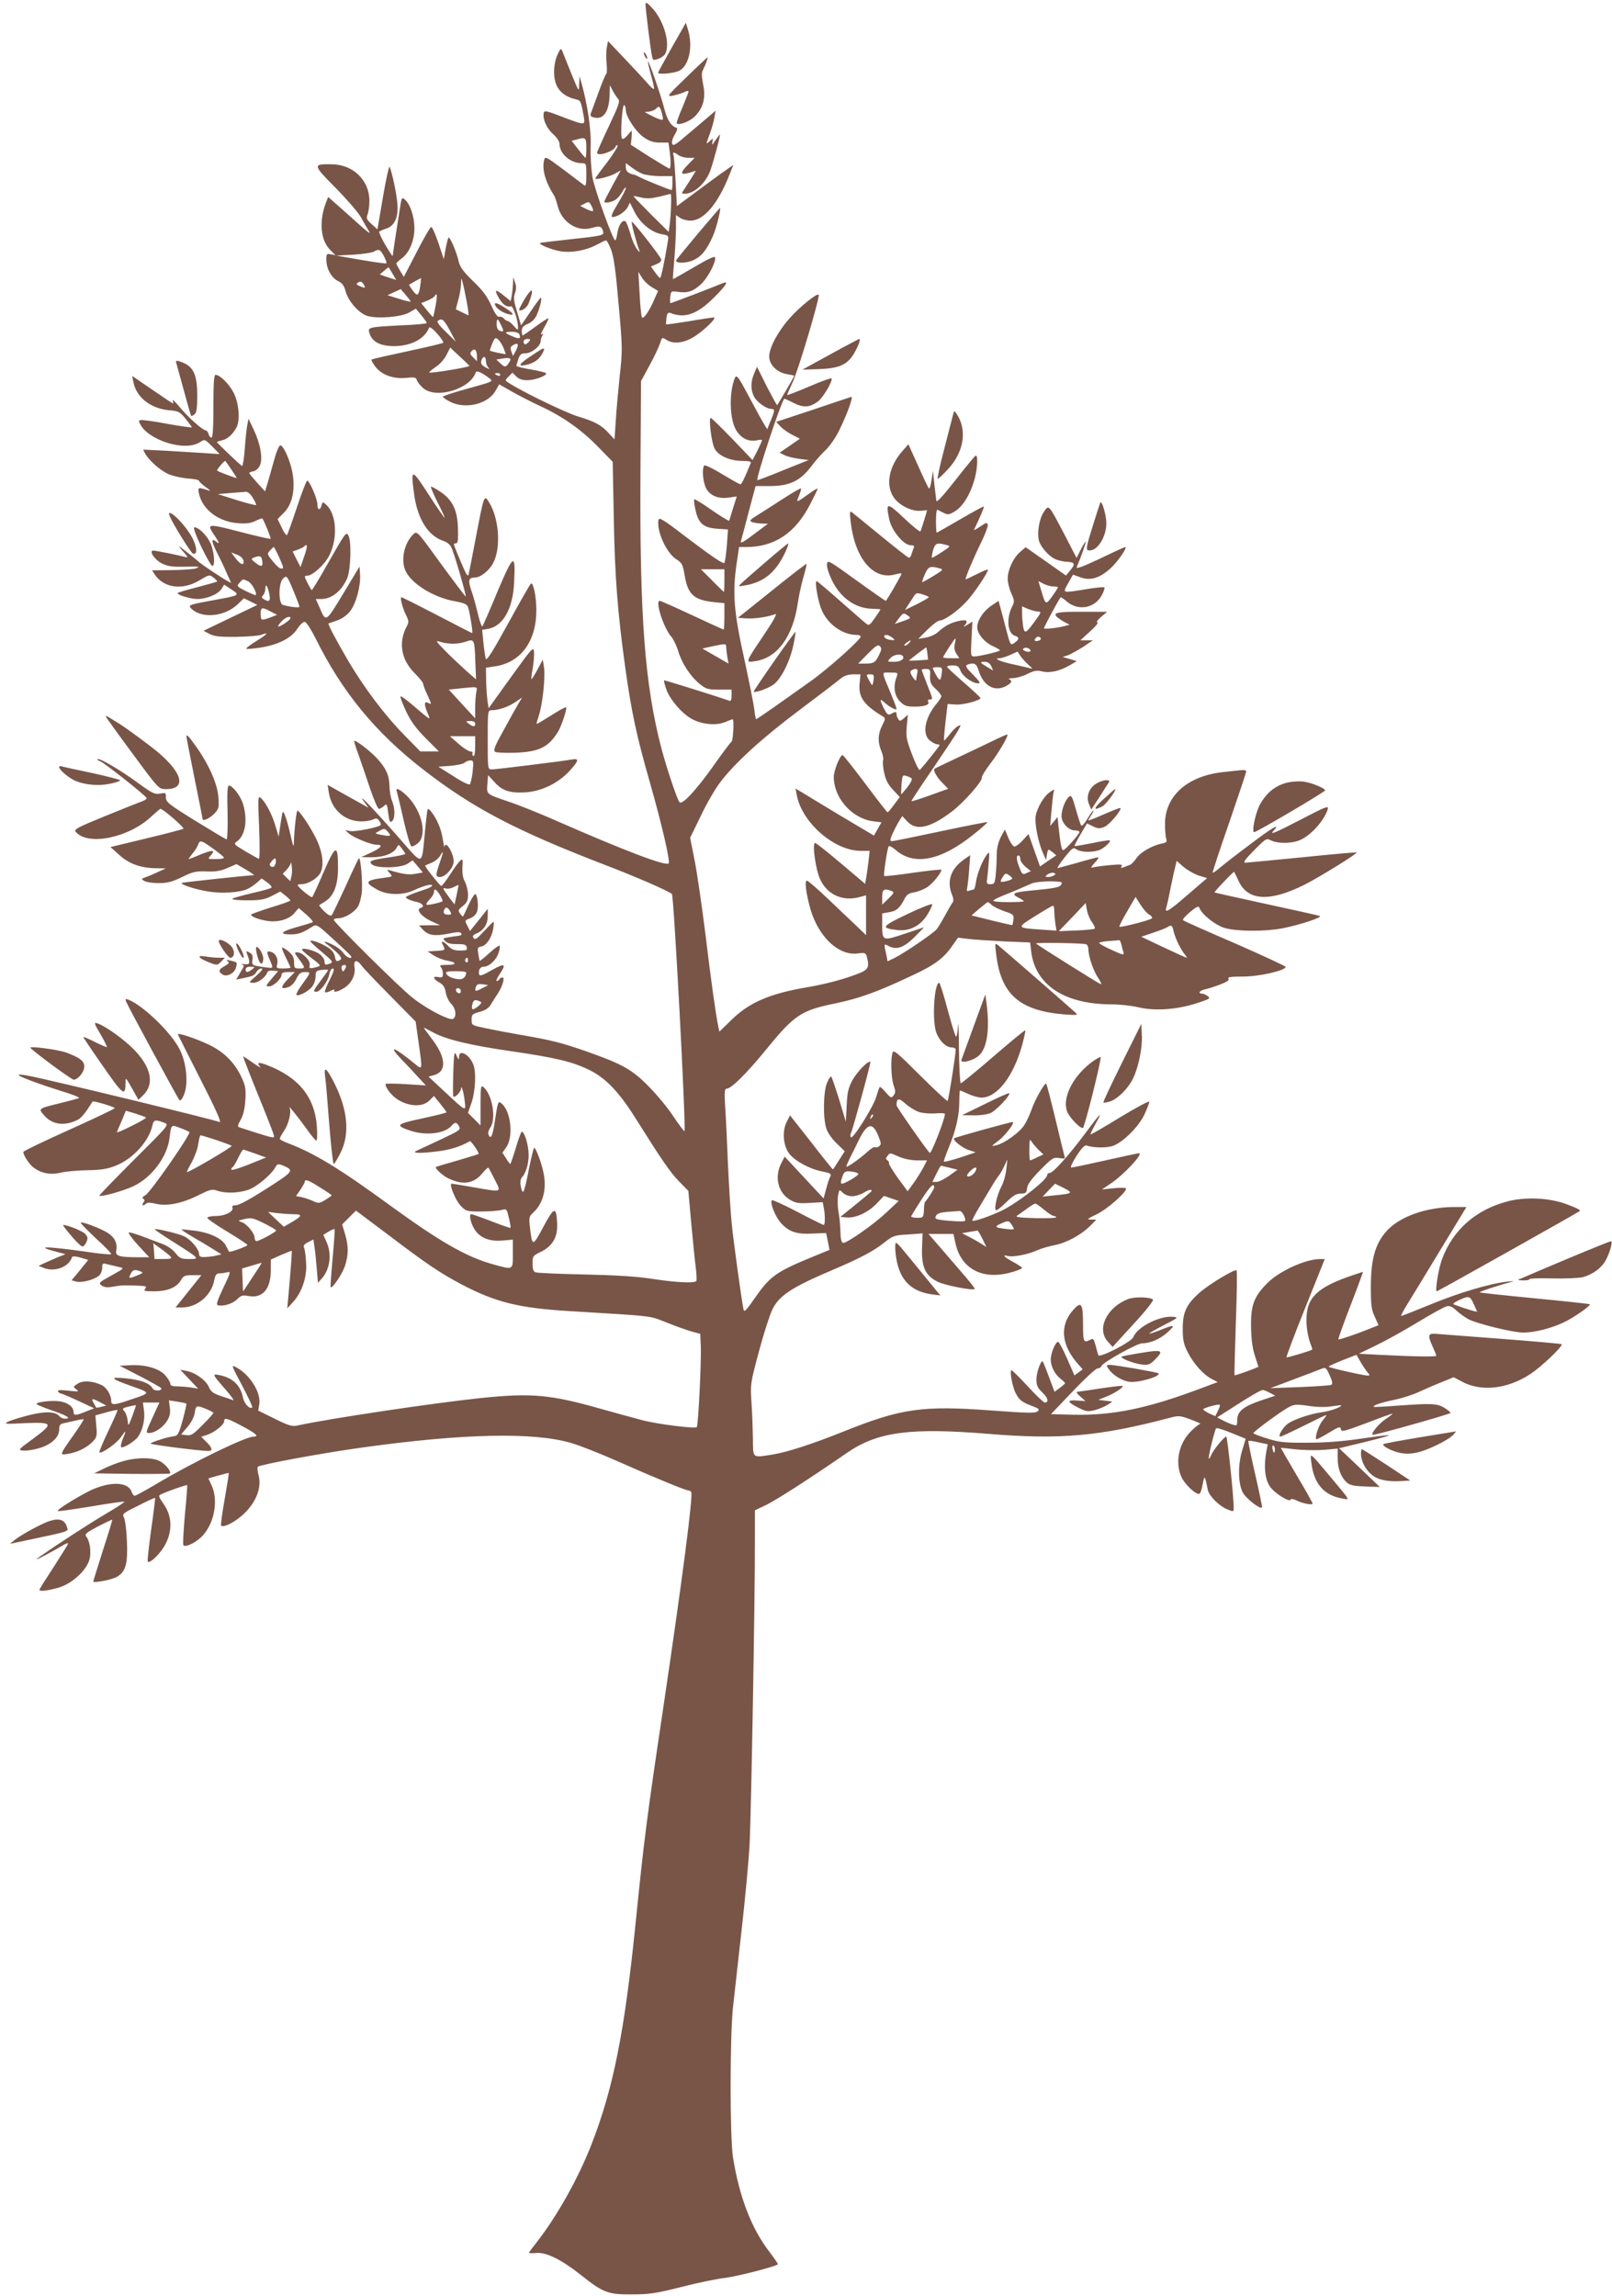 <?xml version="1.0" standalone="no"?>
<!DOCTYPE svg PUBLIC "-//W3C//DTD SVG 20010904//EN"
 "http://www.w3.org/TR/2001/REC-SVG-20010904/DTD/svg10.dtd">
<svg version="1.0" xmlns="http://www.w3.org/2000/svg"
 width="899pt" height="1280pt" viewBox="0 0 899 1280"
 preserveAspectRatio="xMidYMid meet">
<g transform="translate(0,1280) scale(0.1,-0.1)"
fill="#795548" stroke="none">
<path d="M3600 12775 c0 -23 27 -245 36 -287 5 -25 7 -26 35 -16 16 5 34 18
39 28 29 54 -6 181 -70 252 -32 35 -39 39 -40 23z"/>
<path d="M3747 12536 c-42 -75 -77 -139 -77 -141 0 -13 95 -3 121 12 53 31 74
134 46 227 l-12 39 -78 -137z"/>
<path d="M3384 12534 c-4 -20 -4 -60 -1 -89 3 -30 2 -55 -2 -57 -4 -2 -23 -48
-43 -103 -20 -55 -39 -108 -43 -117 -5 -13 0 -19 18 -23 54 -14 86 35 87 135
l1 45 16 -30 c8 -16 22 -37 30 -46 12 -14 5 -33 -52 -154 -36 -76 -65 -141
-65 -146 0 -24 93 6 103 33 2 7 7 10 11 7 4 -4 -22 -46 -58 -94 -37 -47 -66
-88 -66 -90 0 -10 79 10 108 26 l34 19 -46 -84 c-25 -46 -46 -87 -46 -90 0
-10 34 -6 59 8 13 7 32 29 42 47 10 19 18 28 19 20 0 -7 -20 -47 -45 -87 -32
-54 -40 -74 -29 -74 27 0 69 28 84 54 l13 26 26 -52 c31 -62 96 -115 152 -124
39 -7 39 -7 33 -43 -18 -109 -37 -201 -43 -201 -3 0 -16 15 -28 32 l-23 32 31
13 c21 9 29 18 26 28 -10 24 -161 217 -164 208 -3 -8 27 -119 42 -158 6 -15 4
-14 -12 5 -11 14 -29 53 -38 88 -10 34 -22 65 -27 68 -17 11 -39 -22 -45 -65
-3 -22 -8 -41 -12 -41 -13 1 -114 280 -127 352 -7 43 -12 120 -10 173 4 90
-18 236 -52 355 l-10 35 -2 -45 c-1 -45 -1 -45 -44 60 -23 58 -46 114 -50 125
-7 18 -11 15 -27 -20 -11 -23 -19 -63 -19 -95 0 -85 38 -134 122 -154 27 -6
28 -10 44 -98 8 -48 7 -48 -121 1 -92 35 -100 37 -103 19 -6 -33 18 -86 54
-117 19 -17 34 -40 34 -51 0 -57 60 -110 125 -110 24 0 25 -2 25 -66 0 -52 -3
-64 -12 -57 -7 6 -59 44 -115 87 -102 76 -103 76 -109 51 -12 -49 8 -121 56
-195 5 -8 14 -34 20 -58 23 -91 109 -147 190 -123 45 13 55 10 63 -18 6 -24 4
-25 -198 -47 -82 -9 -152 -17 -153 -19 -8 -8 61 -36 108 -45 63 -12 149 3 209
36 24 13 47 24 51 24 4 0 17 -24 28 -52 15 -40 26 -117 42 -305 22 -243 22
-257 6 -400 -8 -81 -19 -194 -22 -251 l-7 -102 -37 40 c-37 40 -76 61 -164 87
-79 24 -363 163 -405 200 -3 2 4 13 16 24 l21 21 21 -21 c15 -15 34 -21 62
-21 42 0 112 26 104 39 -2 4 -40 13 -84 21 -45 7 -81 17 -81 20 0 4 5 21 11
39 9 25 16 31 39 31 34 0 82 38 85 66 0 11 5 26 10 33 6 10 4 12 -5 6 -7 -4 0
13 15 39 15 26 26 49 23 51 -2 2 -34 -18 -71 -46 -37 -27 -69 -49 -72 -49 -3
0 -5 11 -5 25 0 19 8 28 33 39 21 8 39 26 49 47 18 38 33 99 24 99 -3 0 -29
-35 -57 -77 l-53 -77 -22 74 c-19 62 -21 80 -12 106 8 22 8 39 0 60 l-10 29
-1 -36 c-1 -20 -4 -50 -7 -67 l-6 -31 -36 29 c-49 40 -58 38 -31 -10 22 -38
44 -54 69 -48 12 3 39 -78 39 -117 0 -18 -2 -17 -24 8 -13 15 -28 27 -33 27
-5 0 -15 6 -22 14 -6 8 -18 12 -25 10 -10 -4 -24 16 -45 62 -22 50 -48 85
-101 136 -56 54 -73 78 -81 110 -12 54 -49 140 -57 133 -3 -4 -10 -32 -16 -63
l-10 -57 -30 90 c-17 50 -35 90 -40 89 -6 0 -42 -63 -81 -139 l-72 -139 -21
35 c-11 19 -21 37 -21 40 0 3 13 15 29 27 44 32 73 101 72 172 0 62 -24 134
-54 158 -14 12 -17 9 -22 -20 -10 -60 -45 -288 -45 -295 0 -5 -18 23 -41 61
-22 38 -37 71 -34 74 3 4 20 11 38 17 48 15 70 64 63 142 -5 56 -28 166 -43
203 -3 8 -20 -67 -37 -167 l-31 -182 -32 29 c-29 26 -31 33 -23 55 6 15 10 49
10 76 0 114 -91 202 -210 203 -107 2 -107 -2 22 -132 63 -64 126 -137 140
-162 13 -25 33 -58 43 -75 15 -23 3 -16 -45 27 -36 32 -91 81 -122 109 l-58
51 -11 -29 c-41 -104 -32 -212 22 -266 l30 -30 -26 5 c-23 5 -25 2 -25 -29 0
-51 28 -102 65 -120 24 -12 34 -25 43 -59 15 -54 72 -119 119 -135 55 -18 192
-7 236 19 l36 21 31 -37 c16 -20 30 -39 30 -43 0 -4 -64 -10 -142 -13 -189
-10 -189 -10 -176 -48 16 -46 61 -68 138 -68 94 1 169 41 193 103 3 7 22 -7
45 -33 22 -25 37 -48 34 -51 -4 -4 -94 -25 -201 -48 -107 -23 -197 -43 -199
-46 -3 -2 7 -20 21 -39 36 -47 101 -70 172 -63 47 5 55 3 60 -13 3 -11 20 -31
36 -45 73 -61 261 -4 292 88 4 13 31 2 76 -32 23 -18 23 -18 -118 -57 -77 -21
-141 -42 -141 -46 0 -4 18 -17 40 -28 86 -44 213 -13 254 62 l20 35 70 -40
c39 -22 109 -58 156 -80 125 -57 234 -134 326 -229 l81 -83 6 -315 c6 -328 21
-521 63 -825 35 -254 64 -388 139 -650 66 -231 114 -439 104 -449 -16 -17
-249 72 -625 237 -93 41 -212 89 -264 106 -131 45 -126 41 -122 99 l4 50 35
-38 c43 -49 86 -63 172 -58 88 5 181 49 245 117 55 60 58 74 14 66 -57 -10
-422 -55 -445 -55 -23 0 -23 1 -23 165 0 164 0 165 23 165 38 0 93 19 132 46
l37 25 -20 -33 c-11 -18 -48 -84 -82 -147 -51 -91 -60 -115 -49 -123 8 -5 59
-7 114 -5 132 5 184 31 237 117 19 31 52 130 45 136 -3 3 -40 -17 -83 -45 -43
-27 -80 -49 -81 -47 -2 2 4 22 12 46 20 58 37 213 29 268 l-7 44 -30 -56 c-16
-31 -32 -55 -34 -53 -1 2 2 29 8 61 5 31 9 72 7 90 -3 33 -8 27 -128 -139
l-125 -174 -7 47 c-3 26 -7 77 -7 113 l-1 66 47 7 c146 20 235 139 234 316 0
74 -17 154 -30 146 -5 -3 -62 -103 -127 -222 -87 -158 -120 -211 -125 -197 -3
10 -9 50 -13 89 l-7 72 35 6 c82 16 136 112 143 256 9 170 -2 165 -92 -47 -43
-104 -81 -191 -85 -196 -3 -4 -15 28 -25 70 -10 43 -26 102 -37 132 -19 57
-15 70 22 71 30 0 80 40 101 82 44 85 32 247 -23 336 -28 46 -28 46 -73 -188
-19 -102 -38 -196 -41 -210 -5 -20 -12 -8 -45 69 -45 108 -43 101 -26 101 10
0 13 20 11 80 -2 104 -29 161 -98 208 -27 18 -51 31 -53 28 -2 -2 14 -40 36
-85 23 -44 41 -84 41 -88 0 -5 -40 53 -88 127 -97 150 -102 151 -83 7 19 -142
79 -236 166 -264 17 -5 36 -21 42 -35 15 -29 85 -270 80 -274 -1 -2 -63 80
-137 181 -130 180 -134 185 -153 168 -54 -50 -75 -150 -43 -211 36 -71 161
-146 275 -165 49 -9 65 -16 71 -32 9 -24 29 -145 23 -145 -2 0 -90 45 -195
100 -106 55 -196 100 -199 100 -10 0 5 -59 26 -101 16 -33 16 -38 1 -66 -45
-88 -28 -182 46 -256 26 -26 48 -53 48 -60 0 -7 11 -36 25 -65 22 -49 23 -52
5 -42 -25 13 -27 -5 -5 -57 18 -42 20 -43 -83 45 -35 30 -65 52 -68 49 -4 -3
11 -41 31 -84 28 -58 57 -97 110 -150 l73 -73 -52 0 -52 0 -91 93 c-107 109
-219 258 -308 407 -66 113 -119 211 -113 214 2 1 23 8 47 16 27 9 55 29 72 50
34 42 61 142 57 205 l-3 46 -91 -151 c-99 -163 -96 -161 -132 -77 l-21 47 30
0 c59 0 113 44 145 115 20 46 25 208 7 239 -13 23 -16 18 -129 -181 -38 -67
-72 -122 -75 -123 -5 0 -39 65 -39 75 0 3 6 5 13 5 30 0 97 61 123 112 49 97
41 231 -17 284 -19 17 -20 17 -26 -4 -8 -31 -23 -27 -23 6 0 30 -44 132 -57
132 -4 0 -30 -66 -57 -148 -27 -81 -52 -150 -55 -155 -4 -4 -18 14 -30 41
l-23 48 35 35 c46 46 64 125 49 217 -11 66 -48 154 -68 159 -6 2 -21 -31 -33
-74 -12 -43 -29 -102 -37 -131 l-16 -52 -43 47 c-24 27 -44 51 -45 55 0 4 10
8 22 10 13 2 29 15 37 32 18 38 4 120 -35 202 l-28 59 -7 -35 c-4 -19 -10 -79
-14 -133 -4 -54 -11 -97 -15 -95 -9 3 -140 128 -140 133 0 2 13 6 29 10 29 6
60 34 80 72 21 40 13 134 -15 191 -25 50 -77 102 -102 102 -9 0 -12 -49 -12
-175 0 -120 -3 -175 -11 -175 -6 0 -13 9 -16 20 -3 11 -10 20 -15 20 -17 0
-99 73 -146 130 -25 30 -43 47 -39 38 3 -10 4 -18 2 -18 -2 0 -55 35 -116 77
l-112 77 7 -35 c17 -86 97 -148 203 -157 48 -4 56 -8 88 -47 19 -24 35 -45 35
-48 0 -2 -60 6 -133 19 -72 14 -140 23 -150 22 -16 -3 -16 -5 2 -35 26 -41 98
-83 174 -100 66 -15 118 -11 156 14 23 15 25 13 65 -27 l41 -42 -90 6 c-49 3
-146 9 -214 13 l-123 6 11 -21 c21 -39 83 -94 129 -115 25 -11 74 -22 109 -25
35 -2 63 -8 63 -13 0 -5 17 -20 37 -35 21 -14 30 -24 20 -20 -63 21 -66 20
-57 -18 19 -87 109 -155 214 -163 47 -4 72 -1 100 12 20 10 38 16 39 14 13
-19 49 -110 46 -113 -2 -3 -80 15 -172 39 -181 47 -186 46 -142 -19 29 -42 32
-54 10 -36 -28 23 -27 3 4 -59 17 -33 42 -85 55 -116 l25 -55 -22 11 c-29 16
-138 88 -157 105 -22 20 -82 67 -105 84 -11 8 -4 -3 15 -24 27 -29 30 -37 15
-32 -33 9 -165 36 -180 36 -27 0 7 -51 48 -72 31 -15 56 -19 116 -18 91 2 104
1 71 -10 -14 -4 -74 -8 -134 -9 l-108 -1 14 -22 c50 -77 156 -91 250 -34 54
32 56 33 79 15 13 -10 22 -19 19 -22 -3 -2 -53 -16 -113 -32 -59 -15 -107 -29
-107 -32 0 -11 74 -33 109 -33 53 0 116 26 136 56 l15 24 41 -27 c49 -33 51
-32 -119 -63 -105 -19 -121 -24 -111 -37 55 -65 189 -55 266 19 l33 32 37 -18
38 -19 -150 -72 -150 -72 34 -18 c28 -14 57 -17 148 -16 62 1 125 6 139 11 47
18 36 4 -26 -34 -34 -21 -59 -40 -56 -43 2 -3 37 0 78 6 100 16 173 53 206
105 16 24 33 40 42 38 9 -1 35 -42 59 -90 148 -299 333 -525 600 -732 277
-215 514 -340 1021 -535 167 -64 332 -136 367 -159 11 -8 80 -1313 70 -1323
-2 -2 -31 36 -63 84 -32 49 -95 124 -139 168 -91 92 -145 122 -340 191 -139
49 -202 65 -373 94 -64 11 -152 28 -194 37 -77 16 -78 16 -78 47 0 29 4 33 45
44 30 8 50 21 61 39 10 16 27 44 40 63 27 42 41 90 26 90 -6 0 -14 -4 -17 -10
-3 -5 -10 -10 -15 -10 -5 0 2 16 15 36 41 61 31 66 -42 25 -52 -30 -69 -35
-71 -24 -6 24 6 43 26 43 30 0 69 37 82 76 7 19 9 38 6 41 -3 3 -29 -15 -57
-41 -28 -26 -53 -45 -54 -44 -1 2 -5 20 -8 40 -5 32 -3 37 15 40 29 4 59 47
68 97 4 23 5 41 2 41 -3 0 -27 -24 -53 -52 -39 -43 -50 -50 -58 -38 -8 11 -3
17 18 26 39 17 61 51 61 97 l0 40 -49 -62 -50 -62 -15 30 c-15 29 -15 29 14
40 18 6 34 21 40 37 10 26 4 90 -9 99 -4 2 -21 -24 -37 -58 -15 -34 -30 -64
-31 -66 -2 -3 -10 4 -17 15 -13 17 -12 21 15 42 23 19 29 31 29 63 0 22 -8 54
-17 72 -12 21 -16 49 -14 82 3 43 1 48 -12 37 -8 -7 -34 -42 -57 -78 -23 -35
-45 -64 -49 -64 -8 1 -95 110 -90 114 2 1 19 8 37 16 18 7 39 25 47 39 18 33
19 24 2 -25 -29 -84 -30 -94 -3 -94 30 0 76 52 76 87 0 47 -47 122 -51 81 -1
-7 -5 13 -10 44 -8 55 -32 111 -64 152 -8 11 -17 17 -20 15 -2 -3 -9 -59 -15
-124 -19 -197 -8 -193 -135 -48 -145 165 -246 271 -208 218 l28 -39 -57 32
c-32 18 -83 46 -115 64 l-56 32 7 -45 c15 -93 89 -159 181 -159 26 0 55 5 66
11 17 8 23 7 34 -8 8 -10 11 -21 7 -24 -15 -13 -139 -37 -167 -33 l-30 5 23
-20 c25 -22 122 -61 151 -61 39 0 29 -16 -26 -42 l-58 -27 58 -1 c66 0 122 21
139 53 10 20 11 20 29 -4 10 -13 19 -27 19 -30 0 -3 -39 -12 -87 -19 -107 -15
-121 -21 -97 -41 27 -22 161 -19 197 5 l28 19 29 -34 28 -34 -41 -7 c-36 -7
-67 -3 -142 19 -19 5 -19 5 -2 -15 18 -20 18 -20 -35 -27 -101 -13 -108 -25
-35 -65 56 -32 144 -33 207 -3 54 25 100 37 100 25 0 -5 -19 -15 -42 -22 -24
-8 -59 -20 -78 -28 -31 -13 -32 -15 -15 -25 11 -6 33 -13 49 -16 32 -7 46 -27
23 -33 -30 -7 2 -48 55 -73 l53 -24 -59 0 -59 -1 22 -24 c30 -32 65 -37 142
-22 47 10 66 11 71 2 5 -7 -1 -12 -15 -14 -12 -1 -37 -5 -56 -8 -32 -5 -33 -7
-17 -22 11 -12 32 -17 66 -16 39 0 50 -3 53 -18 4 -15 -1 -18 -37 -18 -32 0
-48 6 -66 25 -28 30 -45 33 -30 6 15 -29 14 -30 -37 -33 l-48 -3 35 -23 c19
-12 52 -25 73 -28 55 -10 56 -24 1 -24 -37 0 -45 -3 -36 -12 7 -7 12 -23 12
-36 0 -21 -4 -24 -25 -20 -34 7 -32 -9 5 -30 22 -12 31 -27 36 -56 3 -22 17
-50 31 -64 31 -31 30 -89 -2 -84 -43 8 -149 66 -217 121 -69 54 -429 411 -436
431 -2 6 9 10 25 10 34 0 86 31 108 63 9 14 18 47 22 75 7 59 -6 208 -16 196
-4 -5 -38 -76 -75 -159 -38 -82 -72 -154 -77 -159 -5 -5 -22 4 -40 22 -18 18
-31 33 -28 35 2 2 16 11 31 20 50 31 73 91 73 189 0 134 -13 130 -80 -24 -31
-73 -60 -136 -64 -140 -5 -6 -81 56 -81 67 0 3 9 5 21 5 37 0 89 32 106 63 22
44 12 120 -27 197 -32 64 -90 149 -101 150 -6 0 -18 -105 -20 -175 -1 -34 -4
-27 -19 40 -10 44 -24 94 -31 110 -12 29 -13 28 -24 -45 l-11 -75 -18 60 c-19
65 -55 133 -82 156 -16 13 -16 2 -9 -165 4 -108 4 -177 -2 -175 -5 2 -39 22
-76 43 -63 38 -65 40 -46 54 47 33 61 119 35 207 -14 47 -59 105 -80 105 -8 0
-10 -48 -7 -150 2 -82 -1 -150 -5 -150 -5 0 -83 47 -174 103 -150 93 -165 105
-165 131 1 26 -1 27 -32 21 -30 -5 -43 1 -123 59 -95 70 -217 142 -226 133 -3
-3 4 -8 15 -12 20 -6 254 -191 259 -205 2 -4 -10 -12 -25 -18 -15 -5 -108 -42
-206 -82 -154 -63 -176 -74 -165 -88 68 -81 300 -33 426 89 23 21 44 39 47 39
14 0 134 -104 128 -111 -5 -3 -98 -28 -208 -54 l-199 -48 48 -43 c54 -50 120
-74 205 -75 l56 -1 -40 -18 c-22 -11 -53 -24 -70 -30 -28 -10 -29 -12 -10 -22
11 -7 47 -12 80 -12 49 0 75 7 131 34 60 30 77 33 135 31 50 -2 78 2 117 19
l51 22 53 -31 c29 -17 49 -31 43 -31 -38 -1 -398 -40 -402 -43 -8 -9 79 -37
149 -48 75 -12 171 -6 216 13 15 7 39 23 54 36 l27 24 31 -22 c17 -12 28 -26
23 -30 -4 -4 -53 -18 -108 -30 -55 -13 -104 -27 -109 -31 -6 -5 29 -9 80 -9
76 0 98 4 139 24 l48 25 28 -22 c15 -12 28 -25 28 -28 1 -3 -48 -21 -109 -39
-60 -19 -110 -37 -110 -40 0 -11 45 -28 92 -35 59 -9 121 9 150 44 l24 28 43
-37 c24 -21 39 -40 35 -42 -5 -3 -46 -15 -91 -28 -87 -24 -99 -40 -30 -40 41
0 65 9 117 42 25 16 26 16 120 -70 52 -47 96 -89 98 -94 8 -20 -27 -6 -42 17
-9 14 -34 34 -56 45 -44 22 -64 26 -39 7 65 -49 91 -79 78 -88 -22 -14 -26
-11 -32 20 -4 19 -18 36 -41 50 -38 24 -96 44 -95 33 0 -4 30 -32 66 -62 55
-46 62 -55 47 -61 -30 -12 -34 -10 -34 10 0 11 -12 29 -26 40 -26 20 -90 38
-100 28 -3 -3 20 -25 52 -48 54 -41 56 -44 33 -50 -41 -12 -47 -10 -42 11 6
23 -40 70 -69 70 -18 0 -17 -2 5 -32 41 -55 41 -58 8 -58 -29 0 -31 3 -31 34
0 26 -7 41 -31 61 -17 14 -33 24 -36 21 -2 -2 7 -27 21 -55 14 -28 26 -53 26
-56 0 -3 -18 -5 -40 -5 -38 0 -40 2 -34 24 7 30 -9 62 -36 69 -24 6 -25 1 -5
-46 20 -48 21 -46 -22 -41 -79 11 -80 11 -75 43 3 22 -1 32 -17 40 -19 11 -20
10 -11 -14 17 -44 13 -55 -17 -51 -16 2 -22 1 -15 -1 16 -6 16 -6 -10 -49
l-21 -36 34 7 c59 12 69 16 79 36 6 10 18 19 28 19 11 0 2 -13 -28 -40 -45
-39 -45 -39 -17 -40 27 0 69 31 78 59 3 7 16 11 33 9 l27 -3 -36 -42 c-33 -39
-35 -43 -15 -43 24 0 70 42 70 65 0 11 10 15 37 15 l37 0 -39 -40 c-42 -43
-41 -59 3 -44 16 5 34 24 45 47 15 30 24 37 48 37 34 0 34 0 -19 -73 -19 -26
-32 -51 -29 -54 11 -10 67 19 87 45 11 13 20 39 20 57 0 30 3 33 35 37 19 2
35 2 35 -1 0 -2 -18 -28 -40 -57 -44 -59 -46 -64 -26 -64 22 0 64 57 72 95 3
20 12 35 20 35 10 0 6 -17 -16 -61 -17 -33 -30 -65 -28 -70 2 -5 16 -2 31 6
15 8 25 10 22 5 -10 -16 18 -11 52 10 42 25 67 73 60 117 -7 40 13 45 38 11 8
-13 80 -88 159 -168 l144 -146 16 -114 c23 -163 24 -158 -25 -118 -115 94
-148 103 -69 20 31 -31 73 -77 95 -101 l40 -43 -112 7 c-62 4 -113 4 -113 1 0
-24 37 -69 73 -90 65 -38 136 -38 172 -2 l25 25 35 -43 c19 -24 35 -45 35 -48
0 -3 -61 -18 -135 -34 -146 -31 -154 -39 -68 -68 88 -30 195 -17 232 28 18 21
28 20 41 -4 10 -19 3 -24 -97 -71 -59 -28 -119 -56 -133 -62 -40 -16 -4 -20
99 -8 76 8 140 28 191 58 6 4 54 -66 49 -71 -2 -2 -56 -19 -119 -37 -63 -18
-117 -34 -119 -36 -8 -5 34 -45 63 -60 83 -43 146 -35 195 24 17 20 32 35 35
32 2 -2 18 -32 35 -66 37 -74 45 -71 -118 -43 -62 11 -117 20 -122 20 -17 0
22 -95 51 -124 29 -30 34 -31 113 -31 45 0 96 4 113 8 30 8 30 7 42 -44 7 -29
11 -53 9 -55 -2 -2 -49 14 -105 36 -57 22 -108 40 -114 40 -15 0 -2 -56 22
-90 31 -44 83 -63 152 -57 l58 5 0 -79 c0 -92 4 -90 -109 -59 -151 42 -295
125 -576 329 -279 204 -422 291 -567 346 -27 10 -48 21 -48 26 0 4 11 24 24
44 26 37 42 105 31 127 -12 23 44 -46 93 -114 26 -37 51 -67 56 -68 5 0 6 35
3 79 -11 163 -102 275 -277 342 -50 19 -61 16 -38 -11 7 -7 -11 3 -40 23 -28
20 -54 37 -56 37 -2 0 34 -93 80 -207 47 -114 87 -217 90 -229 6 -22 6 -22
-88 7 -51 16 -99 32 -105 34 -9 3 -7 14 9 41 14 25 23 59 26 109 4 62 1 80
-20 126 -38 83 -98 143 -181 183 -75 36 -181 71 -175 58 2 -5 59 -118 127
-252 88 -172 118 -241 105 -236 -38 15 -933 232 -1057 256 -32 7 -61 10 -63 7
-7 -7 112 -51 243 -92 60 -18 101 -35 93 -38 -8 -3 -55 -16 -105 -28 -123 -30
-122 -30 -90 -67 45 -53 114 -63 188 -26 22 12 44 39 83 102 4 6 124 -30 124
-37 0 -3 -115 -58 -255 -121 -140 -63 -255 -118 -255 -123 0 -18 31 -67 56
-86 42 -33 95 -43 151 -30 26 7 93 13 148 14 77 1 113 7 157 24 98 38 188 136
208 226 7 32 16 34 68 14 26 -10 21 -15 -171 -206 -108 -108 -195 -198 -193
-200 8 -9 141 29 192 54 103 50 188 165 200 272 9 72 8 71 58 52 25 -9 48 -20
52 -23 10 -10 -218 -338 -245 -352 -16 -9 -20 -15 -12 -20 9 -6 9 -11 0 -22
-13 -16 1 -20 17 -4 6 6 25 5 53 -2 60 -15 148 2 238 48 65 32 75 35 104 25
46 -16 118 -14 174 5 47 16 130 86 152 128 10 17 14 18 42 7 63 -27 59 -32
-93 -129 -87 -56 -153 -92 -169 -92 -18 0 -25 -4 -21 -14 8 -21 -41 -46 -90
-46 -25 0 -47 -4 -50 -9 -3 -5 46 -39 109 -77 63 -38 115 -72 115 -76 0 -7
-100 -43 -103 -37 -1 2 -9 17 -17 33 -20 40 -89 73 -175 84 -38 5 -71 8 -73 7
-2 -2 29 -22 70 -46 40 -23 91 -54 113 -68 l40 -25 -30 -7 c-16 -4 -45 -7 -62
-8 -26 -1 -33 3 -33 18 0 25 -44 78 -82 97 -29 15 -159 46 -165 40 -2 -2 45
-34 104 -71 147 -93 149 -95 88 -95 -45 0 -53 4 -77 34 -17 21 -46 41 -75 51
-26 10 -76 29 -111 42 -35 13 -68 23 -73 21 -6 -2 17 -34 51 -71 l62 -67 -65
0 c-101 0 -125 7 -119 36 8 41 -7 73 -46 99 -40 26 -152 68 -152 57 0 -4 39
-44 87 -89 49 -44 86 -83 83 -86 -3 -3 -64 2 -135 13 -237 33 -297 33 -165 -1
l45 -12 -45 -18 c-25 -11 -58 -25 -75 -33 l-30 -14 30 -12 c60 -24 139 6 156
59 3 8 17 7 48 -1 l43 -13 -46 -57 -47 -57 27 -7 c30 -8 101 11 127 34 9 8 17
28 17 43 0 26 2 27 32 19 18 -4 46 -11 63 -15 29 -6 28 -7 -44 -47 -69 -38
-73 -42 -55 -55 13 -10 31 -13 59 -8 53 9 60 9 134 7 55 -2 62 -4 51 -17 -11
-13 -4 -15 50 -15 74 0 126 22 149 62 14 25 22 28 65 28 l49 0 -24 -30 c-13
-16 -46 -57 -72 -90 l-48 -60 37 0 c84 0 164 68 179 153 6 29 12 37 29 37 11
0 31 3 43 6 21 6 20 0 -22 -87 -36 -77 -41 -95 -29 -97 32 -7 82 9 107 34 21
21 31 24 61 18 80 -15 126 37 126 144 l0 59 58 26 c31 13 58 24 59 23 2 -2 -7
-130 -21 -276 l-4 -45 33 36 c49 54 78 140 72 219 -2 36 -7 73 -11 82 -6 12 0
21 22 32 l30 15 5 -37 c4 -20 9 -75 13 -121 l7 -84 23 26 c45 52 55 136 25
202 l-18 40 30 18 c16 10 31 16 33 14 2 -1 -3 -75 -11 -162 -8 -87 -13 -160
-11 -162 9 -10 65 74 80 119 20 63 20 110 0 178 l-16 53 39 39 38 38 180 -135
c212 -161 289 -213 410 -277 189 -99 318 -131 595 -148 496 -30 447 -25 550
-65 52 -21 115 -43 140 -50 l45 -12 3 -68 c4 -84 -14 -444 -22 -452 -10 -10
-210 15 -299 37 -45 12 -152 41 -237 65 -282 80 -385 89 -668 60 -267 -28
-843 -114 -1022 -153 -30 -7 -48 -2 -127 37 l-93 46 6 36 c10 66 -53 165 -130
206 -28 14 -26 11 34 -102 34 -64 59 -119 57 -122 -14 -13 -45 20 -52 54 -13
69 -58 112 -133 126 -40 8 -39 5 37 -82 31 -35 49 -62 41 -58 -8 3 -39 14 -68
23 -43 15 -56 24 -67 50 -16 38 -75 81 -125 90 l-35 7 50 -53 50 -53 -40 7
c-22 3 -57 6 -77 6 -26 0 -38 4 -38 14 0 8 -12 28 -26 45 -33 40 -111 63 -195
59 l-62 -3 117 -60 c63 -33 116 -63 116 -66 0 -17 -41 -16 -50 1 -15 28 -68
47 -150 55 -94 9 -85 -2 38 -45 104 -37 104 -36 -10 -74 -93 -32 -108 -32
-108 -6 0 33 -26 75 -55 88 -50 23 -103 26 -132 7 -26 -17 -26 -18 -7 -32 17
-13 12 -13 -45 -7 -47 5 -62 4 -57 -5 4 -6 11 -11 16 -11 4 0 48 -18 97 -41
l88 -41 -45 -18 c-58 -24 -70 -24 -70 -2 0 28 -33 53 -79 59 -46 6 -134 -5
-127 -16 3 -4 44 -21 91 -37 81 -28 106 -44 66 -44 -10 0 -24 6 -30 14 -22 26
-78 28 -167 6 -47 -12 -100 -28 -117 -36 -29 -14 -22 -15 94 -9 156 6 160 -1
42 -88 -82 -60 -84 -62 -54 -65 17 -2 57 4 88 13 69 20 113 61 113 104 0 25 5
32 28 36 15 4 45 10 67 15 21 5 41 8 42 6 1 -1 -22 -38 -53 -82 -85 -121 -84
-118 -34 -110 52 8 108 36 139 70 21 22 23 32 18 85 l-5 59 60 17 c33 9 61 15
63 13 2 -2 -21 -54 -51 -117 -30 -63 -52 -116 -50 -119 11 -10 98 51 121 86
29 42 31 39 9 -13 -8 -20 -12 -40 -9 -43 10 -10 75 30 95 57 26 38 40 98 33
147 l-6 44 46 0 46 0 -39 -85 c-37 -80 -38 -85 -19 -85 32 0 78 31 101 68 15
25 19 44 15 74 l-5 40 46 -7 c26 -4 49 -9 51 -11 2 -2 -7 -43 -20 -92 -22 -77
-27 -87 -49 -90 -37 -4 -130 -34 -130 -41 0 -6 282 -42 323 -41 25 0 21 18
-12 50 l-29 29 34 11 c41 14 94 56 94 76 0 22 17 17 101 -28 76 -40 96 -58 64
-58 -45 0 -338 -142 -546 -266 -59 -35 -112 -64 -118 -64 -5 0 -13 9 -16 20
-17 53 -100 62 -205 21 -56 -21 -216 -118 -208 -126 2 -3 85 9 183 25 99 17
183 29 188 27 5 -1 -40 -31 -100 -66 -106 -62 -368 -234 -388 -254 -10 -10 74
35 143 75 17 11 32 16 32 12 0 -4 -36 -62 -80 -130 -44 -67 -80 -124 -80 -128
0 -11 42 -6 104 11 76 21 158 96 175 158 11 42 2 105 -19 129 -9 12 4 22 66
55 43 22 79 39 80 38 2 -1 -22 -79 -52 -171 -29 -93 -54 -171 -54 -174 0 -10
106 10 132 26 49 29 61 71 56 196 -2 61 -10 121 -16 133 -12 22 -8 25 79 68
50 26 92 45 94 43 1 -2 -8 -81 -22 -177 -13 -95 -22 -175 -19 -178 13 -13 77
51 101 102 38 76 33 155 -13 220 -28 40 -30 46 -14 53 32 16 143 55 146 51 1
-2 -4 -77 -13 -166 -8 -90 -12 -166 -8 -169 14 -14 79 20 112 59 62 73 82 193
46 273 l-19 41 56 16 c31 9 57 15 58 14 1 -1 -9 -66 -23 -145 -14 -79 -23
-145 -20 -148 14 -15 86 24 133 71 65 65 94 144 76 210 -6 22 -8 43 -4 47 13
12 357 76 582 107 559 78 953 87 1163 26 47 -13 168 -61 269 -106 204 -90 371
-159 386 -159 6 0 13 -4 17 -9 11 -19 -49 -482 -155 -1196 -93 -621 -108 -740
-155 -1205 -62 -612 -125 -926 -247 -1238 -73 -188 -192 -399 -304 -543 -24
-30 -44 -57 -44 -60 0 -2 18 -3 40 -1 55 6 143 -38 250 -123 124 -99 152 -109
285 -108 95 0 133 6 273 41 89 23 199 46 245 51 66 8 282 63 295 76 2 2 -20
34 -49 72 -98 128 -166 304 -201 523 -18 115 -18 671 0 840 8 69 29 262 48
430 19 168 39 379 44 470 9 157 31 1377 30 1712 l0 157 63 30 c58 28 246 149
450 290 171 118 352 142 792 106 398 -33 619 -13 1006 89 53 14 58 14 120 -9
35 -13 59 -24 53 -24 -7 -1 -30 -19 -52 -41 -69 -69 -90 -174 -53 -256 18 -39
75 -94 98 -94 6 0 15 24 20 53 10 55 12 54 29 -31 7 -33 63 -89 107 -107 36
-15 37 -15 37 7 1 57 -35 398 -41 398 -12 0 -71 -72 -85 -104 -7 -17 -13 -24
-13 -16 0 23 34 158 41 166 4 4 43 -8 86 -26 l79 -32 -18 -60 c-26 -81 -25
-187 1 -238 17 -34 97 -97 108 -85 2 2 -15 85 -38 185 -23 100 -40 183 -38
186 3 2 28 -1 56 -8 l52 -11 -8 -41 c-15 -83 -8 -152 20 -194 26 -38 110 -91
116 -73 2 5 15 3 30 -4 36 -18 92 -29 92 -18 0 4 -40 76 -89 158 -49 83 -88
151 -88 152 1 1 38 -3 82 -8 44 -5 115 -6 158 -3 l77 7 0 -52 c0 -59 18 -107
50 -136 17 -16 39 -21 104 -23 l81 -3 -113 108 -114 108 141 34 c77 19 139 36
137 38 -2 3 -71 -6 -152 -18 -101 -15 -198 -23 -299 -23 -131 -1 -160 2 -227
23 -43 13 -78 27 -78 30 0 9 158 125 199 146 29 15 43 16 110 6 47 -7 96 -8
129 -2 28 4 52 7 52 5 0 -10 -62 -32 -107 -38 -60 -8 -150 -37 -188 -62 -28
-18 -62 -74 -45 -74 6 0 64 27 130 60 66 33 122 60 126 60 3 0 -6 -14 -20 -30
-22 -27 -45 -95 -35 -105 2 -2 33 14 69 36 58 35 65 37 68 20 3 -16 16 -13
144 35 78 30 142 53 144 52 1 -2 -17 -16 -41 -32 -40 -28 -86 -86 -68 -86 19
-1 433 116 433 122 0 3 -15 16 -34 28 -41 25 -72 26 -256 13 -74 -6 -137 -9
-138 -7 -9 7 43 25 114 39 44 9 106 29 139 45 33 15 90 40 126 54 l66 27 51
-27 c107 -55 251 -38 377 45 62 41 183 156 174 166 -3 3 -154 16 -335 30 -181
14 -346 26 -366 28 -45 3 -47 -7 -18 -72 11 -24 20 -46 20 -50 0 -7 -124 -5
-318 5 l-114 6 99 48 c54 26 158 84 232 129 74 45 145 84 158 87 18 5 32 -1
56 -24 18 -16 48 -38 67 -48 52 -26 248 -74 305 -74 61 0 151 22 224 56 53 24
154 94 147 102 -2 2 -140 17 -307 33 -166 16 -304 31 -307 33 -3 4 106 40 183
60 11 3 -2 3 -30 0 -98 -11 -272 -63 -429 -128 -88 -36 -161 -65 -162 -63 -2
2 12 28 30 58 19 30 101 165 184 302 l150 247 -71 0 c-156 -1 -304 -54 -377
-137 -61 -70 -85 -156 -85 -308 0 -102 3 -127 22 -167 l21 -47 -41 -16 c-85
-35 -179 -66 -183 -63 -2 3 25 78 60 169 35 90 66 174 70 186 l7 22 -68 -23
c-160 -55 -225 -105 -242 -189 -11 -54 -4 -134 18 -191 7 -16 10 -30 9 -31 -9
-7 -140 -46 -143 -43 -3 2 44 127 104 276 l109 272 -27 0 c-79 0 -227 -67
-293 -134 -74 -74 -93 -123 -91 -241 1 -70 7 -119 21 -163 l20 -63 -26 -11
c-58 -22 -105 -38 -107 -36 -2 2 2 133 7 291 6 159 8 291 4 294 -9 9 -156 -79
-208 -126 -72 -64 -93 -110 -92 -201 0 -62 5 -85 28 -130 32 -63 86 -124 134
-149 l33 -17 -83 -31 c-306 -116 -500 -156 -725 -151 l-122 3 122 128 c67 70
129 128 138 127 9 0 19 6 22 14 8 20 198 126 226 126 47 0 103 25 144 63 46
42 38 44 -50 8 -29 -11 -53 -19 -53 -16 0 3 37 24 82 47 79 41 82 43 50 46
-75 7 -201 -57 -222 -114 -10 -26 -190 -118 -195 -100 -2 6 -9 30 -15 54 -10
37 -13 41 -30 32 -37 -20 -40 -12 -40 83 0 121 -10 134 -55 83 -78 -88 -67
-198 31 -306 l22 -25 -23 -17 -23 -17 -40 92 c-22 50 -45 93 -50 95 -14 4 -42
-61 -42 -98 0 -39 22 -82 55 -108 14 -11 25 -22 25 -24 0 -2 -13 -14 -29 -26
l-30 -22 -32 85 c-17 47 -33 85 -35 85 -12 0 -34 -66 -34 -101 0 -34 6 -47 33
-73 32 -30 38 -56 13 -56 -6 0 -49 41 -94 90 -46 50 -87 90 -91 90 -12 0 5
-93 23 -127 19 -38 35 -51 91 -72 40 -15 44 -19 31 -31 -13 -10 -60 -9 -262 6
-379 28 -498 11 -813 -115 -179 -72 -318 -117 -402 -131 -116 -18 -109 -24
-110 88 -1 53 -4 144 -8 202 -7 104 -6 107 41 283 26 98 60 203 74 233 38 80
106 125 339 224 148 63 225 103 284 150 51 40 58 43 135 47 l81 6 -3 -84 c-3
-105 19 -152 88 -186 41 -20 196 -50 206 -40 3 2 -30 44 -73 93 -42 49 -101
117 -131 152 l-54 62 69 0 70 0 12 -54 c32 -141 150 -204 307 -161 35 9 64 21
64 25 0 4 -22 19 -50 34 -53 29 -64 42 -28 33 28 -8 112 9 163 32 22 10 67 23
99 29 66 13 149 59 198 109 l32 33 -30 0 c-25 0 -21 4 31 29 56 26 165 121
165 143 0 6 -27 7 -67 3 l-68 -7 45 30 c72 46 190 172 162 172 -5 0 -89 -18
-187 -40 -98 -22 -184 -40 -190 -40 -8 0 5 28 28 64 29 45 47 63 57 59 35 -13
110 -14 144 -3 56 18 145 106 178 175 15 33 28 66 28 72 0 7 -73 -32 -162 -86
-90 -55 -164 -98 -166 -96 -2 2 11 29 29 61 41 75 29 63 -63 -61 -90 -120
-175 -215 -194 -215 -8 0 -14 -6 -14 -12 0 -24 -137 -134 -232 -187 -56 -31
-177 -75 -185 -67 -3 2 15 37 39 76 23 39 54 91 68 114 14 24 32 51 40 61 8
10 22 34 31 54 l17 36 -6 -55 c-3 -30 -15 -74 -28 -97 -23 -44 -41 -120 -30
-131 4 -3 29 16 57 44 39 38 57 49 82 49 28 0 32 4 35 30 2 21 23 50 74 102
66 67 73 71 106 66 30 -5 34 -4 28 13 -3 10 -26 104 -51 209 -25 104 -48 191
-50 193 -8 8 -64 -91 -81 -142 -10 -28 -28 -68 -41 -88 -26 -42 -111 -103
-158 -114 -29 -6 -29 -6 11 24 37 27 92 98 83 106 -4 3 -320 -84 -328 -91 -11
-8 46 -54 81 -65 l39 -13 -86 -29 c-48 -15 -89 -26 -91 -23 -2 2 10 37 27 78
40 97 59 179 59 257 0 34 2 62 4 62 2 0 23 -9 47 -20 24 -11 57 -20 72 -20 88
0 179 118 228 295 11 42 19 78 17 80 -2 3 -82 -63 -177 -145 -96 -83 -178
-150 -183 -150 -4 0 -9 87 -10 193 -1 105 -3 164 -5 130 -2 -35 -7 -63 -11
-63 -4 0 -25 68 -47 150 -22 83 -43 150 -47 150 -29 0 -41 -220 -15 -281 19
-46 54 -79 84 -79 13 0 23 -6 23 -12 0 -29 -40 -281 -45 -286 -3 -4 -72 61
-154 142 -135 135 -149 146 -154 124 -11 -39 -7 -141 7 -180 11 -32 11 -40 0
-55 -13 -17 -16 -16 -44 16 -16 19 -31 33 -34 30 -2 -2 -11 -26 -19 -54 -17
-58 -132 -241 -142 -226 -3 6 -3 16 0 21 9 15 113 394 109 399 -10 11 -73 -54
-99 -100 -24 -45 -30 -68 -33 -143 l-5 -90 -37 123 c-21 67 -41 125 -44 128
-3 3 -14 -11 -23 -33 -22 -49 -24 -201 -4 -258 7 -22 33 -59 58 -82 l44 -43
-32 -50 c-17 -28 -32 -51 -34 -51 -2 0 -57 68 -121 151 l-118 150 -19 -37
c-25 -49 -20 -128 12 -173 30 -42 113 -88 183 -102 51 -10 56 -14 48 -30 -6
-10 -16 -41 -23 -70 l-14 -51 -108 116 -109 117 -19 -37 c-40 -78 -17 -168 53
-206 28 -16 49 -19 107 -15 l71 4 6 -30 c8 -39 8 -97 0 -97 -4 0 -69 32 -145
72 -76 40 -141 69 -144 66 -13 -13 18 -91 51 -128 45 -49 87 -63 178 -58 l73
3 10 -47 9 -47 -90 -37 c-207 -85 -240 -108 -326 -231 -51 -74 -60 -82 -64
-62 -11 55 -56 382 -65 474 -6 55 -15 204 -21 330 -5 127 -12 274 -16 328 -5
80 -3 97 9 97 25 0 107 81 214 211 164 202 199 225 395 265 133 28 235 65 423
154 129 60 178 97 227 168 l31 44 56 -7 c31 -4 121 -10 201 -14 l145 -6 6 -51
c23 -186 185 -293 446 -294 45 0 112 -7 150 -16 92 -22 212 -14 323 21 77 25
83 28 65 41 -10 8 -25 14 -32 14 -24 0 -13 17 15 23 15 3 53 15 85 27 41 16
55 25 48 33 -7 9 14 12 82 12 91 0 237 34 237 54 0 4 -127 63 -282 131 -156
67 -286 125 -290 129 -5 4 13 24 39 46 35 29 48 35 51 25 12 -37 89 -98 141
-114 69 -20 223 -21 323 -2 98 19 227 62 208 69 -8 3 -143 33 -300 67 -157 34
-286 63 -287 64 -1 1 22 28 53 60 30 32 56 57 57 55 1 -2 12 -25 25 -52 51
-110 173 -117 367 -20 78 39 297 174 291 180 -2 2 -138 -10 -303 -27 -165 -16
-308 -30 -318 -30 -14 0 -1 19 49 69 66 67 69 68 95 55 35 -18 113 -18 159 1
62 26 138 110 157 174 6 21 -11 14 -161 -64 -125 -65 -163 -81 -145 -61 48 52
-1 24 -126 -71 -71 -53 -146 -111 -167 -129 -22 -19 -41 -32 -43 -30 -2 2 39
127 92 279 52 151 95 280 95 286 0 7 -14 9 -37 6 -21 -2 -63 -7 -93 -10 -198
-22 -322 -132 -323 -288 0 -34 3 -72 7 -83 5 -18 2 -22 -23 -27 -56 -11 -123
-50 -144 -83 -12 -18 -29 -35 -37 -37 -8 -3 -24 -8 -34 -13 -15 -5 -17 -4 -11
6 7 11 -6 12 -69 6 -42 -4 -84 -10 -94 -13 -11 -4 -6 5 12 25 17 18 26 32 20
32 -5 0 -56 -13 -114 -30 -58 -16 -108 -30 -112 -30 -4 0 14 27 39 59 44 55
49 58 67 45 26 -18 99 -18 135 0 28 15 57 44 50 50 -2 3 -46 -4 -98 -15 -52
-10 -96 -18 -98 -16 -2 2 13 31 33 65 l36 61 33 -16 c28 -14 38 -14 65 -3 27
11 98 95 88 105 -2 2 -43 -14 -91 -35 -48 -21 -87 -37 -87 -34 0 3 7 16 16 29
9 14 14 25 11 25 -4 0 -18 -21 -33 -46 -15 -25 -30 -42 -34 -37 -4 4 -17 45
-30 91 -20 71 -25 80 -38 70 -21 -18 -42 -72 -42 -108 0 -38 39 -80 75 -80 14
0 25 -4 25 -9 0 -12 -80 -101 -90 -101 -10 0 -15 27 -26 125 l-6 60 -20 -25
-21 -25 7 85 c4 47 9 93 12 103 6 18 5 18 -20 1 -33 -21 -72 -87 -80 -134 -7
-40 14 -146 40 -205 l18 -40 5 32 c6 31 6 31 29 13 l23 -19 -46 -31 -45 -31
-8 23 c-5 13 -19 53 -32 90 l-24 68 -32 -35 c-17 -19 -38 -35 -46 -35 -8 0
-23 21 -34 48 l-20 47 -23 -43 c-13 -27 -22 -61 -22 -90 0 -26 -2 -75 -5 -109
-5 -58 -8 -63 -30 -63 -20 0 -23 4 -19 28 2 15 6 56 9 92 5 60 4 64 -10 45
-25 -32 -54 -105 -61 -152 -3 -24 -9 -43 -14 -43 -4 0 -15 -3 -24 -6 -13 -5
-15 -2 -11 17 3 13 8 59 11 103 l6 78 -40 -28 c-70 -51 -92 -120 -61 -194 8
-20 9 -34 2 -43 -5 -6 -24 -39 -42 -72 -18 -33 -39 -68 -47 -77 -21 -24 -177
-130 -230 -157 l-43 -21 -5 27 c-17 78 -18 73 15 56 43 -21 85 -4 145 57 l49
50 -108 -36 c-125 -42 -126 -42 -126 52 l0 61 38 7 c41 6 60 22 86 73 12 25
24 33 56 38 22 4 54 17 72 29 30 20 78 79 78 96 0 4 -71 -4 -157 -16 -87 -13
-160 -21 -162 -18 -5 5 17 152 25 165 3 5 21 -4 39 -20 103 -90 252 -60 434
86 45 36 80 67 78 69 -2 2 -120 -21 -261 -51 -141 -30 -263 -55 -271 -55 -12
0 -12 6 1 38 9 20 25 52 36 70 l20 32 28 -30 c50 -54 126 -37 247 54 68 51
176 174 169 192 -2 5 19 39 46 75 46 59 104 157 96 164 -2 1 -46 -18 -98 -44
-52 -25 -142 -68 -200 -95 -58 -27 -107 -51 -108 -52 -10 -7 13 -49 43 -78
l33 -34 -100 -36 c-56 -20 -103 -35 -105 -33 -1 2 53 85 122 185 68 100 131
195 140 212 16 30 15 31 -3 21 -10 -5 -31 -26 -46 -46 -16 -20 -29 -35 -31
-33 -2 2 2 48 8 103 l12 100 43 -3 c43 -4 145 24 140 37 -2 4 -43 43 -93 86
-49 43 -91 82 -93 86 -2 5 11 9 30 9 28 0 35 -5 45 -30 12 -31 66 -70 98 -70
15 0 9 10 -29 49 -39 39 -44 49 -31 55 37 14 52 6 63 -33 26 -84 87 -120 151
-87 33 17 39 31 19 39 -7 3 3 6 23 6 19 1 56 11 80 24 37 18 52 21 83 13 44
-10 101 4 156 37 l35 21 -40 12 -39 11 31 10 c17 7 55 28 85 47 l53 36 -35 0
-35 0 55 50 c30 27 48 49 40 50 -8 0 0 12 20 30 l35 29 -135 0 c-145 1 -172
-5 -143 -31 10 -8 29 -21 43 -28 l25 -13 -25 -7 c-45 -12 -122 -20 -118 -12
23 50 90 172 94 172 3 0 19 -11 35 -25 64 -53 155 -36 194 37 11 20 17 39 14
43 -4 3 -48 -1 -100 -10 -138 -22 -134 -24 -102 33 l27 48 42 -15 c55 -20 105
-5 165 48 39 34 100 121 84 121 -3 0 -67 -29 -141 -65 -96 -45 -134 -59 -129
-47 22 51 54 142 50 142 -3 0 -15 -20 -28 -45 l-23 -46 -66 128 c-92 175 -88
171 -117 128 -25 -37 -38 -114 -27 -159 8 -32 51 -83 86 -101 15 -8 46 -16 69
-17 47 -3 50 -12 18 -50 l-22 -27 -112 79 -113 79 -29 -25 c-39 -32 -71 -101
-71 -150 0 -21 9 -58 20 -82 18 -39 18 -47 6 -71 -35 -67 -28 -153 15 -166 25
-8 24 -20 -3 -39 -22 -16 -23 -15 -46 72 -12 48 -27 104 -33 125 l-10 37 -43
-29 c-43 -30 -76 -81 -76 -118 0 -36 40 -84 86 -105 25 -11 43 -22 40 -25 -7
-7 -116 -33 -142 -33 -20 0 -21 3 -16 97 l5 97 -29 -18 c-16 -10 -23 -13 -16
-5 25 27 14 37 -30 27 -46 -10 -78 -27 -118 -63 -14 -13 -44 -26 -67 -30 l-42
-7 51 51 c28 28 59 51 68 51 26 0 101 53 150 106 41 44 120 161 120 178 0 3
-27 -7 -60 -24 -33 -16 -61 -30 -64 -30 -7 0 44 121 86 206 22 44 38 88 37 98
-4 14 -9 13 -43 -10 -21 -15 -37 -22 -34 -18 33 68 58 127 55 130 -2 2 -61
-30 -131 -71 -71 -41 -130 -75 -132 -75 -2 0 -4 30 -4 66 0 36 3 64 8 62 4 -2
19 -10 34 -17 23 -12 31 -11 60 6 43 25 82 83 107 161 21 61 28 152 13 152 -4
0 -54 -61 -112 -135 -68 -87 -106 -129 -108 -117 -1 9 -6 51 -11 92 l-8 75 -8
-53 c-4 -29 -11 -50 -15 -45 -3 4 -31 61 -60 127 l-54 119 -34 -39 c-74 -83
-94 -188 -49 -255 29 -45 100 -81 150 -77 20 2 37 3 37 3 0 -6 -33 -112 -37
-118 -2 -4 -44 29 -91 74 -96 91 -104 90 -82 -9 14 -63 81 -142 119 -142 18 0
22 -4 16 -17 -4 -10 -10 -26 -12 -35 -3 -10 -9 -18 -14 -18 -4 0 -74 55 -156
122 -81 66 -154 126 -162 132 -12 9 -13 1 -7 -52 23 -205 126 -328 247 -295
22 6 39 8 37 4 -16 -35 -84 -151 -88 -151 -3 0 -78 52 -165 115 -155 112 -160
115 -163 89 -2 -15 10 -53 28 -90 47 -97 131 -156 222 -158 26 -1 48 -2 48 -4
0 -2 -14 -24 -31 -48 -27 -39 -33 -43 -47 -32 -10 7 -74 64 -144 125 -70 62
-130 113 -134 113 -10 0 3 -87 22 -144 29 -88 117 -156 202 -156 12 0 22 -4
22 -9 0 -18 -185 -183 -283 -252 -56 -40 -146 -103 -199 -141 -53 -37 -99 -68
-101 -68 -2 0 -7 24 -10 53 -3 28 -29 158 -57 287 -58 261 -66 366 -41 533
l13 87 39 0 c158 0 274 77 357 238 23 44 42 83 42 87 0 4 -21 -8 -47 -27 -74
-53 -74 -53 -57 -12 8 20 13 38 11 41 -3 2 -49 -25 -103 -60 -55 -35 -119 -77
-144 -92 -39 -25 -42 -29 -25 -36 11 -4 35 -8 54 -8 l34 -1 -44 -33 c-99 -75
-112 -82 -106 -61 3 10 23 83 43 162 l38 142 81 0 c108 0 168 29 228 108 23
31 59 72 80 91 21 19 55 67 74 105 47 94 85 199 70 193 -7 -2 -103 -34 -215
-72 l-203 -67 23 -25 c13 -14 42 -35 66 -47 l43 -22 -56 -39 -57 -39 26 -13
c15 -8 51 -17 81 -21 l55 -7 -142 -57 c-78 -32 -143 -57 -144 -55 -9 10 129
428 150 454 1 1 24 -9 51 -23 56 -28 89 -27 136 7 28 20 83 112 77 129 -2 4
-58 -16 -125 -45 -68 -29 -123 -50 -123 -47 0 3 13 33 29 67 31 62 156 483
147 492 -9 10 -105 -67 -161 -130 -64 -71 -115 -165 -115 -214 0 -47 44 -90
99 -99 23 -4 41 -8 41 -9 0 -4 -90 -158 -96 -164 -1 -2 -27 46 -58 105 l-54
109 -16 -37 c-20 -47 -20 -91 -1 -129 17 -32 69 -69 98 -69 20 0 19 -10 -10
-78 l-14 -35 -18 29 c-10 16 -43 76 -74 134 -82 154 -81 153 -98 94 -21 -76
-17 -190 9 -247 24 -55 73 -83 123 -72 16 4 29 4 29 0 0 -3 -12 -29 -26 -58
l-27 -52 -113 118 c-62 64 -116 117 -120 117 -13 0 4 -138 21 -170 21 -41 84
-69 154 -70 38 0 52 -3 48 -12 -37 -90 -51 -118 -58 -118 -5 0 -49 25 -99 55
-50 31 -96 53 -101 50 -14 -9 -11 -81 6 -121 19 -45 69 -68 130 -58 l44 6 -20
-63 c-11 -35 -21 -68 -22 -72 -1 -4 -44 22 -96 58 -51 36 -96 64 -99 61 -3 -3
0 -30 7 -60 16 -74 45 -99 121 -104 l60 -4 -6 -87 c-4 -47 -10 -92 -14 -99 -4
-9 -60 28 -186 123 -159 122 -179 134 -182 115 -10 -64 46 -185 101 -219 30
-19 35 -28 45 -87 18 -108 51 -139 162 -151 l60 -6 0 -73 c0 -41 -2 -74 -4
-74 -3 0 -82 36 -176 80 -94 44 -175 80 -181 80 -27 0 23 -154 65 -200 12 -14
30 -51 39 -82 21 -69 69 -141 120 -182 35 -28 46 -31 108 -31 l69 0 0 -34 c0
-23 -4 -32 -13 -28 -51 19 -361 116 -364 114 -1 -2 4 -25 13 -50 19 -57 92
-141 147 -168 56 -29 133 -35 181 -15 21 9 40 16 42 16 9 0 3 -119 -6 -125 -6
-4 -53 -66 -104 -139 -94 -132 -171 -215 -186 -199 -13 14 -69 181 -100 296
-94 356 -123 740 -118 1552 l3 500 46 85 c26 47 52 102 59 123 12 37 12 38 36
23 36 -25 93 -20 149 13 55 32 137 111 116 111 -8 0 -70 -9 -138 -21 -69 -11
-126 -19 -128 -17 -1 2 0 18 2 36 4 26 9 32 22 27 80 -32 150 -7 243 86 71 71
85 96 46 79 -50 -21 -282 -110 -288 -110 -3 0 -4 15 -2 34 4 33 5 34 42 29 55
-8 85 2 129 42 38 35 85 124 79 150 -2 9 -40 -9 -118 -55 -63 -37 -116 -67
-117 -66 -1 0 2 46 7 101 5 55 9 135 10 178 l0 78 22 -15 c12 -9 39 -16 59
-16 74 0 154 94 218 258 l21 53 -42 -30 c-24 -16 -95 -68 -158 -115 l-115 -85
-7 136 c-4 75 -9 142 -12 149 -7 18 4 17 28 -1 11 -8 36 -15 55 -15 l35 0 -39
-40 c-44 -45 -41 -58 10 -43 l36 11 -22 -36 c-13 -21 -31 -49 -41 -64 -19 -28
-19 -28 2 -28 50 0 114 57 140 125 15 38 60 205 55 205 -2 0 -13 -15 -25 -32
-18 -28 -21 -29 -17 -10 5 23 5 23 -14 6 -23 -21 -23 -21 0 41 10 28 22 68 25
89 l7 39 -48 -41 c-26 -22 -79 -67 -118 -100 -57 -49 -71 -57 -76 -44 -4 10 2
32 14 51 14 24 17 36 9 39 -29 9 -50 42 -66 102 -19 76 -87 272 -92 267 -2 -2
6 -36 17 -76 11 -40 19 -75 16 -77 -2 -3 -19 12 -37 33 -18 21 -75 82 -126
136 l-93 98 -7 -37z m106 -347 c0 -38 58 -125 102 -154 31 -21 54 -28 89 -28
l47 0 6 -44 c8 -58 8 -101 -1 -101 -3 0 -53 30 -111 66 l-104 67 4 38 c2 22 2
39 0 39 -2 0 -13 -12 -24 -26 -12 -14 -24 -22 -29 -17 -11 11 1 194 12 187 5
-3 9 -15 9 -27z m204 -30 c6 -26 5 -28 -16 -22 -13 4 -36 15 -53 24 l-30 16
27 3 c14 2 32 10 39 18 14 17 22 9 33 -39z m-424 -182 c0 -30 -2 -55 -5 -55
-2 0 -20 21 -40 47 l-37 48 24 6 c54 16 58 13 58 -46z m315 -145 c17 -6 60
-12 98 -12 l67 0 0 -39 c0 -21 -2 -39 -5 -39 -8 0 -158 61 -179 73 -12 6 -23
12 -26 12 -33 6 -50 19 -50 41 l0 25 33 -25 c17 -13 46 -30 62 -36z m157 -182
c-1 -40 -5 -88 -8 -107 l-5 -34 -99 98 c-55 55 -98 100 -97 101 2 2 21 -2 42
-7 30 -8 55 -6 100 4 33 8 62 15 65 16 3 1 4 -32 2 -71z m-435 -25 c-3 -2 -20
3 -38 12 l-33 17 25 13 c22 12 25 11 37 -12 8 -13 11 -27 9 -30z m-1165 -253
c10 -19 15 -36 13 -38 -2 -3 -66 6 -142 19 l-138 24 95 5 c52 3 104 11 115 17
28 17 37 12 57 -27z m47 -96 l21 -35 -22 7 c-13 4 -34 11 -46 15 l-24 9 24 20
c12 11 24 19 25 20 0 0 11 -16 22 -36z m1446 -75 l35 -21 -16 -36 c-29 -71
-66 -126 -74 -111 -4 8 -10 68 -13 134 l-7 119 20 -32 c11 -18 36 -42 55 -53z
m-1291 9 c-9 -59 -16 -63 -43 -27 -12 17 -21 31 -19 32 1 1 17 9 33 19 17 9
31 17 33 17 1 1 -1 -18 -4 -41z m259 -91 c8 -43 12 -76 8 -75 -5 3 -62 30 -68
33 -1 1 4 23 12 50 8 26 15 67 16 89 1 40 1 40 9 11 5 -16 15 -65 23 -108z
m-573 94 c9 -18 8 -18 -20 -8 -20 8 -25 14 -17 19 18 12 25 10 37 -11z m260
-92 c0 -3 -29 3 -65 15 l-64 20 37 17 37 17 27 -32 c15 -17 28 -34 28 -37z
m139 -25 c-6 -32 -12 -60 -13 -61 -2 -2 -17 15 -35 37 l-32 40 35 14 c18 8 37
19 41 26 13 22 15 3 4 -56z m80 -137 l33 -62 -56 55 c-39 38 -52 56 -43 62 23
15 32 7 66 -55z m285 31 c18 -35 16 -41 -8 -32 -10 4 -16 17 -16 35 0 37 5 37
24 -3z m103 -53 c9 -24 -1 -27 -40 -10 -46 19 -47 25 -2 25 23 0 38 -6 42 -15z
m-90 -72 c7 -18 13 -34 13 -37 0 -3 -81 14 -88 19 -1 1 5 19 13 39 14 33 18
36 32 24 9 -7 22 -27 30 -45z m143 32 c-7 -8 -16 -15 -21 -15 -5 0 -9 7 -9 15
0 9 9 15 21 15 18 0 19 -2 9 -15z m-74 -52 l-15 -28 -9 25 c-8 21 -6 27 12 37
27 15 31 2 12 -34z m-258 -83 c3 -7 -218 -43 -224 -37 -2 2 14 16 36 31 22 14
49 44 60 67 l21 41 52 -49 c29 -26 53 -50 55 -53z m42 50 l0 -24 -21 21 c-18
18 -20 23 -8 36 17 18 29 4 29 -33z m50 -23 c0 -13 6 -29 13 -36 10 -11 8 -11
-10 -2 -28 14 -35 25 -27 45 9 24 24 19 24 -7z m134 0 c-21 -36 -27 -38 -51
-15 l-25 23 34 6 c39 6 51 2 42 -14z m-54 -77 c0 -5 -7 -7 -15 -4 -8 4 -15 8
-15 10 0 2 7 4 15 4 8 0 15 -4 15 -10z m-1501 -526 c17 -25 31 -47 31 -49 0
-4 -103 35 -109 41 -4 4 38 54 45 54 1 0 16 -20 33 -46z m121 -160 c12 -19 20
-37 18 -40 -3 -2 -52 10 -109 28 l-104 33 70 6 c39 3 78 6 87 7 9 1 26 -13 38
-34z m3869 -263 c23 -6 22 -8 -26 -39 -27 -18 -52 -32 -55 -32 -3 0 0 18 5 40
12 42 22 46 76 31z m-3582 -62 l-21 -61 -22 43 -22 44 28 10 c16 6 32 13 36
18 20 20 20 1 1 -54z m-141 -4 c28 -65 28 -65 11 -65 -8 0 -28 18 -46 41 -32
39 -32 41 -15 60 9 10 19 19 21 19 2 0 15 -25 29 -55z m-198 -23 c4 -29 -18
-20 -47 19 l-22 29 33 -13 c21 -8 34 -21 36 -35z m104 3 c7 -35 -5 -39 -37
-13 -26 20 -26 22 -9 29 33 13 42 10 46 -16z m3778 -44 c23 -6 20 -9 -35 -43
-33 -20 -61 -35 -62 -34 -2 1 5 21 15 44 18 43 29 48 82 33z m-1200 -68 c0
-35 -1 -63 -3 -63 -1 0 -31 28 -65 63 l-63 63 66 0 65 0 0 -63z m-2401 -63
c17 -41 31 -78 31 -83 0 -7 -50 -2 -92 10 -25 6 -26 118 -1 145 21 23 24 20
62 -72z m-256 59 c21 -9 53 -67 43 -77 -2 -2 -27 9 -56 23 -50 25 -51 27 -34
46 20 22 17 22 47 8z m4492 -29 c14 0 25 -2 25 -5 0 -2 -14 -25 -32 -50 -36
-50 -37 -49 -61 32 l-16 53 29 -15 c16 -8 40 -15 55 -15z m-4372 -47 c7 -35
-4 -42 -33 -23 -12 7 -12 12 -2 22 6 6 12 23 12 38 1 32 14 10 23 -37z m3677
-13 c0 -3 -30 -20 -67 -39 l-66 -32 16 25 c10 14 24 37 32 49 14 22 18 23 50
13 19 -6 35 -13 35 -16z m610 -80 c18 0 17 -5 -15 -49 -54 -74 -61 -78 -69
-34 -3 21 -6 55 -6 75 l0 37 35 -15 c19 -7 43 -14 55 -14z m-4280 0 l35 -18
-25 -10 c-64 -24 -65 -24 -66 13 -1 40 7 42 56 15z m3555 -24 c17 -12 14 -14
-28 -29 l-47 -16 22 30 c25 33 27 34 53 15z m-3445 -13 c0 -5 -16 -18 -35 -31
-40 -25 -45 -19 -13 15 21 22 48 31 48 16z m3356 -108 c18 -15 18 -15 -10 -13
-16 2 -31 9 -34 16 -5 17 20 15 44 -3z m828 -4 c3 -5 -3 -11 -14 -14 -20 -5
-26 3 -13 16 9 10 21 9 27 -2z m-3153 -133 l4 -96 -55 48 c-30 27 -82 76 -115
109 -59 61 -59 61 -25 51 45 -13 97 -12 140 3 45 16 47 11 51 -115z m2674 102
c-5 -21 -2 -39 9 -55 l16 -25 -45 0 c-25 0 -45 2 -45 5 0 7 64 105 68 105 2 0
1 -14 -3 -30z m-255 5 c-7 -8 -18 -15 -24 -15 -6 0 -2 7 8 15 25 19 32 19 16
0z m-1020 -22 c0 -10 3 -35 6 -55 l7 -38 -73 42 -73 42 54 12 c77 16 79 16 79
-3z m853 -44 c-21 -43 -29 -49 -78 -49 l-39 0 54 55 c45 45 57 53 67 42 11
-11 10 -19 -4 -48z m269 7 l4 -34 -53 -4 c-29 -2 -53 -2 -53 -1 0 3 92 73 95
73 2 0 5 -15 7 -34z m575 18 c2 -7 -6 -10 -21 -7 -14 3 -23 10 -20 15 8 12 36
6 41 -8z m-10 -82 c22 -19 24 -23 8 -18 -11 3 -54 13 -95 22 -75 16 -113 34
-74 34 10 0 37 9 59 19 l40 18 17 -26 c10 -14 30 -36 45 -49z m-704 52 c16
-16 -8 -34 -46 -34 -39 0 -40 0 -22 20 17 19 55 27 68 14z m495 -58 l11 -25
-35 21 c-40 24 -42 28 -11 28 15 0 28 -9 35 -24z m-276 -41 c-6 -51 -14 -47
-50 28 -2 4 9 7 25 7 27 0 29 -2 25 -35z m-136 3 c-3 -13 -6 -30 -6 -38 0 -9
-9 -2 -20 15 -14 22 -16 31 -7 37 24 15 40 9 33 -14z m71 -18 c-1 -34 4 -46
31 -71 18 -16 32 -35 32 -41 0 -5 -12 -24 -27 -42 -65 -77 -82 -170 -37 -205
15 -12 33 -21 40 -21 8 0 14 -2 14 -5 0 -5 -84 -110 -110 -138 -4 -5 -24 34
-43 85 -32 84 -35 100 -30 158 l6 65 -22 -20 c-19 -16 -24 -17 -31 -5 -6 8
-10 21 -10 28 0 15 -6 15 -30 2 -17 -9 -22 -5 -40 29 -26 52 -25 59 3 34 29
-26 67 -46 67 -35 0 5 -14 42 -31 83 -55 133 -55 119 -4 119 44 0 44 0 35 -26
-20 -51 -12 -103 19 -135 25 -25 37 -29 83 -29 57 0 85 11 74 29 -4 6 0 11 8
11 20 0 21 -3 -14 85 -16 42 -30 78 -30 80 0 3 11 5 24 5 23 0 25 -4 23 -40z
m-393 -42 c-7 -75 23 -118 130 -183 15 -9 15 -13 -4 -50 -24 -47 -26 -92 -5
-142 9 -20 13 -44 10 -52 -3 -8 -1 -39 6 -69 8 -40 21 -66 49 -95 l38 -41 -32
-43 c-17 -23 -33 -42 -36 -42 -3 0 -59 72 -124 159 -66 88 -123 160 -127 160
-14 0 -49 -86 -49 -122 0 -117 101 -231 218 -247 l48 -6 -21 -37 -21 -37 -185
110 c-101 61 -199 120 -218 132 l-34 20 7 -38 c29 -151 206 -306 352 -309 l54
0 -6 -56 c-4 -30 -9 -71 -13 -92 l-6 -36 -135 114 c-74 63 -139 114 -144 114
-18 0 3 -154 30 -207 40 -83 126 -120 217 -95 l37 10 0 -111 0 -111 -52 50
c-29 27 -101 96 -160 152 -59 56 -112 102 -118 102 -14 0 -5 -72 20 -160 46
-156 159 -261 265 -246 38 5 43 3 49 -17 16 -59 9 -74 -46 -95 -81 -32 -183
-59 -288 -77 -208 -35 -324 -86 -421 -182 l-67 -65 -6 28 c-14 67 -38 237 -71
509 -20 160 -47 347 -61 417 l-25 127 60 123 c32 68 81 152 109 188 81 107
235 247 442 402 107 80 209 158 225 172 22 18 42 25 72 26 l42 0 -5 -52z m78
22 c-2 -16 -6 -30 -8 -30 -2 0 -10 14 -19 30 -15 29 -15 30 8 30 20 0 23 -4
19 -30z m-2216 -71 c-3 -17 -6 -57 -6 -88 l0 -56 -74 80 -73 80 56 6 c110 11
104 13 97 -22z m-6 -174 c0 -19 -11 -19 -36 0 -18 14 -18 14 9 15 17 0 27 -5
27 -15z m0 -128 c0 -37 -4 -56 -10 -52 -6 4 -8 11 -5 16 4 5 -2 9 -12 9 -10 1
-40 20 -66 43 l-48 42 71 0 70 0 0 -58z m-14 -139 c-4 -35 -11 -67 -16 -71 -4
-5 -46 15 -91 45 l-84 53 67 5 c37 3 73 11 80 18 6 6 21 12 31 12 18 0 19 -5
13 -62z m2448 -38 c5 -5 -6 -27 -24 -50 -18 -22 -33 -40 -34 -38 -1 2 0 27 2
56 4 49 6 52 25 46 12 -3 26 -10 31 -14z m-2919 -300 c20 -23 13 -25 -44 -14
-32 7 -32 7 -9 19 32 18 33 18 53 -5z m-976 -92 c33 -24 60 -46 60 -50 1 -5
-20 -8 -46 -8 -46 0 -46 0 -28 20 29 32 12 33 -56 6 -34 -15 -64 -26 -67 -26
-2 0 8 13 21 30 14 16 28 39 32 50 9 28 17 26 84 -22z m4501 -57 c0 -11 13
-30 29 -44 l30 -24 -24 -11 c-21 -10 -25 -8 -39 29 -18 45 -20 69 -6 69 6 0
10 -9 10 -19z m-4157 -35 c-5 -10 -13 -12 -22 -7 -10 7 -9 13 5 30 15 17 20
19 22 7 2 -9 0 -22 -5 -30z m92 -64 l-6 -25 -21 20 -21 21 22 23 c11 12 22 30
23 38 0 9 3 1 5 -18 3 -19 2 -45 -2 -59z m5061 6 l46 -14 -107 -92 c-106 -92
-131 -107 -121 -74 3 9 15 61 25 114 11 53 23 108 27 122 l6 26 39 -34 c22
-18 60 -40 85 -48z m-808 1 c-7 -5 -22 -9 -33 -9 -19 1 -19 1 -2 15 11 7 26
11 34 8 12 -5 12 -7 1 -14z m-245 -3 c20 -15 16 -20 -25 -30 -31 -7 -33 -4
-16 24 15 23 17 24 41 6z m286 -47 c-8 -17 -36 -22 -174 -35 -93 -9 -107 -17
-67 -38 18 -9 32 -19 32 -21 0 -3 -38 -5 -85 -5 -47 0 -85 3 -85 8 0 4 21 15
48 26 46 18 107 44 166 70 17 7 62 12 102 12 63 -1 71 -3 63 -17z m-3372 -58
l-12 -54 -26 34 c-41 55 -44 62 -23 55 11 -3 30 0 44 8 14 7 26 12 27 12 1 -1
-4 -26 -10 -55z m-93 -2 c10 -17 16 -32 14 -34 -8 -7 -82 -24 -89 -19 -4 2 3
15 17 29 13 13 24 31 24 40 0 24 14 18 34 -16z m2519 23 c15 -7 13 -12 -18
-42 l-35 -34 0 42 c0 44 10 50 53 34z m1437 -132 c13 -7 18 -16 13 -21 -10
-10 -173 -52 -180 -46 -2 3 17 41 43 85 l47 81 28 -44 c15 -24 37 -49 49 -55z
m-878 53 c10 -9 42 -24 70 -34 49 -16 53 -20 50 -46 -2 -15 -5 -29 -6 -31 -2
-1 -54 11 -116 26 l-112 28 43 37 c24 20 46 37 48 37 3 0 13 -7 23 -17z m559
-96 c11 -16 18 -31 14 -35 -3 -3 -49 -8 -103 -10 l-97 -4 75 78 75 79 7 -40
c4 -22 17 -53 29 -68z m-211 61 c0 -18 3 -50 6 -70 l6 -37 -88 6 c-135 9 -136
10 -31 75 51 32 95 58 100 58 4 0 7 -15 7 -32z m-3370 2 c9 -17 8 -20 -8 -20
-24 0 -32 8 -25 26 7 20 20 17 33 -6z m4035 -112 c9 -39 41 -105 63 -130 8
-10 13 -18 10 -18 -3 0 -61 26 -129 58 l-124 59 65 22 c36 12 72 26 80 31 23
15 28 12 35 -22z m-291 -75 c4 -16 9 -36 12 -45 4 -15 -7 -12 -65 15 -39 17
-70 35 -71 39 0 4 24 9 53 11 28 2 55 4 58 5 4 1 10 -10 13 -25z m-196 2 c6
-3 12 -15 12 -28 0 -39 28 -122 56 -162 14 -21 19 -35 12 -32 -14 5 -347 214
-360 226 -8 7 258 3 280 -4z m-3448 -91 c0 -8 -5 -12 -10 -9 -6 4 -8 11 -5 16
9 14 15 11 15 -7z m-680 -31 c0 -5 -4 -14 -9 -21 -7 -11 -9 -11 -14 1 -3 8 -3
18 0 21 9 8 23 7 23 -1z m-524 -18 c-25 -19 -36 -19 -36 0 0 10 10 15 28 15
26 -1 26 -1 8 -15z m1194 -17 c0 -22 -15 -38 -35 -38 -33 0 -71 16 -77 32 -4
10 9 13 53 13 33 0 59 -3 59 -7z m89 -88 c-38 -21 -43 -19 -35 7 5 15 13 18
38 15 l31 -5 -34 -17z m-119 -16 c0 -9 -5 -14 -12 -12 -18 6 -21 28 -4 28 9 0
16 -7 16 -16z m113 -61 c4 -3 -4 -14 -18 -25 -31 -24 -38 -20 -30 15 6 24 17
26 48 10z m-272 -167 c72 -41 206 -73 431 -106 256 -37 348 -59 443 -105 91
-44 166 -121 260 -271 149 -237 193 -301 243 -352 l51 -52 16 -178 c9 -97 20
-208 25 -247 5 -38 6 -73 4 -77 -9 -14 -112 -9 -243 11 -88 14 -204 21 -382
25 -141 3 -263 8 -272 12 -12 4 -17 18 -17 49 0 41 2 44 48 66 66 33 94 84 89
162 -5 92 -17 88 -77 -24 -59 -111 -62 -111 -74 -4 -7 57 -6 62 19 85 55 51
75 132 56 222 -12 57 -42 138 -52 138 -3 0 -16 -53 -29 -117 -12 -65 -26 -122
-31 -127 -4 -5 -11 8 -14 28 -5 26 -3 42 8 54 25 29 40 92 34 146 -5 51 -24
106 -37 106 -3 0 -19 -40 -33 -90 -15 -49 -29 -90 -31 -90 -2 0 -13 14 -24 32
l-20 31 20 28 c42 56 29 198 -22 244 -22 20 -23 18 -41 -102 -12 -79 -23 -100
-35 -68 -3 8 1 24 10 37 35 49 12 186 -38 227 -14 12 -16 2 -16 -100 l0 -114
-35 35 -35 35 20 57 c21 62 27 169 10 212 -21 56 -80 88 -80 44 -1 -20 -2 -19
-14 7 -12 27 -14 19 -18 -95 -2 -69 -2 -129 0 -133 6 -12 42 24 43 42 1 29 16
-21 21 -71 7 -57 9 -58 -115 58 l-87 81 32 9 c72 21 65 101 -16 205 -25 33
-44 59 -42 59 2 0 23 -11 47 -24z m2714 -446 c20 -7 61 -10 91 -8 30 3 54 1
54 -3 0 -28 -77 -226 -85 -217 -21 21 -185 256 -185 265 0 41 12 43 50 9 20
-18 54 -39 75 -46z m-4311 -31 c3 -3 -33 -24 -80 -47 -47 -24 -84 -39 -82 -35
1 5 14 34 27 64 l23 56 54 -16 c29 -10 56 -19 58 -22z m4047 -2 c-10 -9 -11
-8 -5 6 3 10 9 15 12 12 3 -3 0 -11 -7 -18z m36 -97 c17 -41 19 -51 7 -60 -7
-7 -17 -9 -23 -6 -5 3 -24 -8 -42 -25 -40 -37 -119 -93 -119 -83 0 3 10 27 23
53 13 25 34 68 47 95 46 93 76 101 107 26z m-3692 -26 c44 -15 83 -29 87 -33
6 -5 -243 -152 -250 -146 -1 1 11 26 28 56 16 30 33 75 36 102 4 26 9 47 13
47 3 0 42 -12 86 -26z m4587 -55 l27 -26 -35 -16 c-19 -10 -37 -17 -39 -17 -3
0 -5 28 -4 63 0 52 2 59 12 42 7 -11 24 -31 39 -46z m-4369 -21 l61 -22 -35
-14 c-98 -41 -159 -61 -159 -53 0 6 4 12 9 15 5 3 18 26 30 51 12 25 24 45 28
45 3 0 33 -10 66 -22z m3592 -18 c28 -12 69 -20 101 -20 l54 0 -19 -37 c-11
-21 -35 -60 -54 -87 l-35 -48 -54 73 c-29 41 -52 78 -50 83 2 5 -3 13 -9 17
-10 6 -10 11 0 23 16 20 10 20 66 -4z m281 -61 l44 -11 -47 -34 c-27 -19 -58
-34 -70 -34 l-23 0 22 45 c12 25 24 45 26 45 2 0 23 -5 48 -11z m144 -20 c-12
-21 -37 -35 -46 -26 -7 7 33 47 46 47 7 0 7 -7 0 -21z m-653 -14 c3 -9 -75
-55 -92 -55 -8 0 -6 17 5 45 9 23 15 26 47 23 20 -2 38 -8 40 -13z m-3002 -76
c36 -22 65 -42 65 -44 0 -2 -16 -13 -35 -25 -33 -20 -38 -21 -68 -7 -18 8 -46
18 -64 22 l-32 6 25 36 c13 20 24 40 24 44 0 17 21 9 85 -32z m3425 0 c0 -8
-35 -64 -50 -79 -3 -3 -5 -13 -6 -22 -3 -69 -2 -68 -40 -68 -20 0 -34 4 -32 9
2 5 28 47 58 94 49 76 70 95 70 66z m723 -3 c54 -28 50 -31 -53 -41 l-65 -7
34 36 c19 20 35 36 35 36 1 0 22 -11 49 -24z m-1180 -46 c17 0 47 9 66 21 18
11 36 18 39 14 7 -6 11 -2 -92 -86 l-79 -64 33 -3 c50 -5 119 26 167 75 l43
45 41 -14 41 -14 -69 -65 c-69 -65 -217 -169 -240 -169 -8 0 -14 16 -15 43 -3
73 -5 91 -13 139 -4 27 -4 63 -1 83 7 34 7 34 26 15 12 -12 34 -20 53 -20z
m1070 -75 c22 -19 47 -35 54 -35 7 0 13 -3 13 -7 0 -5 -53 -6 -117 -5 -94 3
-114 6 -99 15 10 7 35 24 55 39 20 15 40 27 44 27 5 1 27 -15 50 -34z m-446
-35 c11 -30 11 -30 -25 -30 -21 0 -60 3 -89 6 -47 6 -51 9 -43 25 7 13 25 19
63 22 28 2 59 4 67 5 9 1 20 -11 27 -28z m-3740 10 c52 0 49 -10 -11 -45 l-43
-25 -44 41 -44 42 49 -7 c27 -3 69 -6 93 -6z m-162 -52 c36 -18 65 -35 65 -39
0 -8 -94 -59 -109 -59 -6 0 -11 9 -11 19 0 25 -44 78 -73 87 -21 7 -20 8 8 15
49 11 52 10 120 -23z m4175 -20 c9 -14 5 -15 -33 -11 -70 8 -75 13 -32 32 41
18 43 17 65 -21z m-171 -65 l22 -46 -23 15 c-13 8 -43 26 -68 39 l-45 23 40 7
c22 3 42 7 46 8 3 0 15 -20 28 -46z m-4527 -100 c8 -10 0 -13 -40 -13 l-50 0
-3 44 -4 44 43 -31 c24 -17 48 -37 54 -44z m492 -60 c-39 -60 -87 -133 -88
-133 -1 0 -2 29 -3 64 l-3 63 53 16 c28 8 54 16 56 16 2 1 -5 -11 -15 -26z
m-660 -22 c17 -6 14 -10 -20 -23 -45 -19 -50 -17 -34 11 11 22 22 24 54 12z
m7433 -178 c9 -21 19 -41 21 -45 3 -6 -58 12 -128 38 -10 3 -2 11 25 24 56 26
63 25 82 -17z m-590 -385 c13 -14 13 -18 2 -18 -23 0 -219 44 -219 50 0 3 35
19 78 36 l77 30 23 -40 c13 -23 31 -49 39 -58z m-201 -69 c-6 -4 -85 -9 -176
-13 l-165 -6 130 49 c72 27 141 53 155 59 23 9 26 7 46 -37 14 -31 17 -48 10
-52z m-344 -45 l30 -16 -81 -27 c-97 -33 -131 -61 -131 -108 0 -31 -2 -34 -22
-27 -13 3 -38 14 -57 24 l-33 17 83 53 c100 65 161 100 172 100 4 0 22 -7 39
-16z m-6523 -53 l34 -18 -28 -7 c-15 -4 -28 -6 -29 -4 0 2 -7 13 -14 26 -15
26 -8 27 37 3z m179 -77 c-23 -59 -23 -59 -26 -24 -2 19 -10 42 -18 51 -14 15
-11 18 23 26 21 5 39 9 41 8 1 -1 -8 -29 -20 -61z m6056 33 l-16 -33 -34 15
c-18 9 -33 19 -34 23 0 3 17 10 38 16 62 16 63 16 46 -21z m-5644 7 c22 -9 40
-19 40 -22 0 -4 -27 -34 -60 -67 -52 -53 -65 -61 -90 -57 l-30 4 35 41 c21 24
38 57 41 79 7 43 9 44 64 22z m5960 -224 c0 -11 -2 -20 -4 -20 -2 0 -6 9 -9
20 -3 11 -1 20 4 20 5 0 9 -9 9 -20z"/>
<path d="M3590 12505 c0 -5 5 -17 10 -25 5 -8 10 -10 10 -5 0 6 -5 17 -10 25
-5 8 -10 11 -10 5z"/>
<path d="M3829 12370 c-108 -104 -112 -109 -79 -104 19 4 47 12 63 19 15 8 27
10 27 5 0 -4 -16 -45 -35 -91 -20 -45 -33 -84 -31 -87 13 -13 76 12 103 41 46
47 60 104 44 178 -8 41 -9 65 -1 78 14 27 30 71 26 71 -2 0 -55 -49 -117 -110z"/>
<path d="M3891 11496 c-66 -79 -121 -146 -121 -149 0 -16 56 -15 94 1 47 21
75 54 111 134 20 44 48 158 40 158 -2 0 -57 -65 -124 -144z"/>
<path d="M2923 11128 c-17 -29 -30 -55 -28 -56 10 -11 44 12 53 36 34 87 21
96 -25 20z"/>
<path d="M2760 11106 c0 -19 33 -45 69 -56 46 -13 38 3 -19 38 -32 20 -50 26
-50 18z"/>
<path d="M4630 10824 l-155 -85 95 3 c108 4 153 24 189 81 25 40 43 87 33 87
-4 -1 -77 -39 -162 -86z"/>
<path d="M2963 10816 c-70 -46 -79 -61 -30 -51 45 10 74 30 92 65 20 38 13 37
-62 -14z"/>
<path d="M984 10773 c3 -10 22 -79 42 -153 20 -74 38 -137 40 -139 2 -2 10 2
19 9 11 9 15 34 15 102 0 125 -22 168 -98 193 -20 6 -23 4 -18 -12z"/>
<path d="M5314 10484 c-4 -16 -26 -102 -49 -191 -24 -90 -39 -163 -35 -163 4
0 30 25 58 55 89 97 107 219 46 309 -12 18 -13 17 -20 -10z"/>
<path d="M6094 9867 c-34 -108 -39 -133 -26 -135 47 -12 102 70 102 151 0 40
-21 117 -32 117 -2 0 -21 -60 -44 -133z"/>
<path d="M998 9828 c37 -61 72 -113 78 -115 25 -8 24 32 -1 83 -29 59 -106
144 -129 144 -11 0 6 -35 52 -112z"/>
<path d="M1123 9750 c29 -60 57 -108 62 -106 17 5 8 91 -14 133 -21 42 -64 83
-87 83 -8 0 6 -39 39 -110z"/>
<path d="M4273 9669 c-65 -56 -127 -110 -138 -121 -20 -19 -20 -19 20 -12 90
15 153 59 200 139 25 42 47 95 40 95 -2 0 -57 -45 -122 -101z"/>
<path d="M4305 9507 l-190 -152 49 -3 c45 -3 118 8 160 24 12 4 -11 -38 -63
-115 -106 -157 -105 -156 -53 -148 126 16 215 137 242 329 6 40 20 104 31 141
11 38 19 71 17 73 -2 2 -89 -65 -193 -149z"/>
<path d="M4317 9113 c-64 -92 -115 -168 -114 -169 8 -9 83 18 112 40 43 33 91
129 110 221 8 38 13 70 11 72 -1 1 -55 -72 -119 -164z"/>
<path d="M591 8804 c2 -6 69 -99 149 -207 144 -195 145 -196 183 -197 114 -1
100 82 -33 198 -46 40 -174 134 -222 165 -16 9 -40 25 -55 34 -14 10 -24 13
-22 7z"/>
<path d="M1040 8692 c0 -5 20 -109 45 -232 25 -123 45 -225 45 -227 0 -14 37
3 62 27 28 29 30 35 26 93 -4 74 -53 184 -124 284 -44 61 -54 72 -54 55z"/>
<path d="M1999 8593 c15 -43 45 -129 65 -190 21 -62 43 -113 49 -113 6 0 18 7
28 16 16 15 18 12 24 -40 6 -47 10 -54 21 -45 18 15 18 70 1 112 -8 18 -14 55
-15 84 -1 60 -18 98 -69 154 -33 37 -113 99 -127 99 -3 0 7 -35 23 -77z"/>
<path d="M330 8523 c0 -16 54 -61 91 -77 55 -23 130 -29 192 -16 31 6 57 15
57 19 0 4 -71 22 -157 41 -87 18 -164 35 -170 37 -7 3 -13 1 -13 -4z"/>
<path d="M6114 8431 c-41 -25 -58 -72 -41 -114 l13 -31 45 69 c25 39 48 76 53
83 12 19 -34 15 -70 -7z"/>
<path d="M7191 8439 c-74 -14 -130 -58 -168 -132 -23 -47 -43 -147 -29 -147
14 0 396 225 396 233 0 12 -78 44 -120 49 -19 3 -55 1 -79 -3z"/>
<path d="M2213 8387 c2 -7 20 -79 38 -160 20 -88 38 -147 45 -147 6 0 22 8 34
18 53 43 25 175 -54 258 -41 42 -74 58 -63 31z"/>
<path d="M6155 8345 c-59 -53 -61 -69 -7 -41 21 11 83 96 70 96 -2 0 -30 -25
-63 -55z"/>
<path d="M5060 7703 c-146 -69 -151 -78 -53 -89 67 -7 128 25 166 88 16 26 27
51 26 56 -2 5 -65 -19 -139 -55z"/>
<path d="M1220 7553 c0 -17 52 -93 64 -93 22 0 28 31 11 57 -18 27 -75 55 -75
36z"/>
<path d="M1332 7494 c13 -25 24 -40 27 -33 4 14 -28 79 -40 79 -5 0 1 -21 13
-46z"/>
<path d="M5555 7485 c25 -227 128 -320 379 -341 71 -5 79 -4 66 8 -20 19 -410
359 -434 378 -17 13 -18 11 -11 -45z"/>
<path d="M1434 7474 c12 -49 29 -62 34 -26 4 24 -22 72 -37 72 -5 0 -4 -21 3
-46z"/>
<path d="M1114 7462 c3 -6 27 -18 52 -28 44 -17 46 -17 67 4 l21 22 -34 0
c-19 0 -53 3 -74 7 -27 4 -37 3 -32 -5z"/>
<path d="M1269 7441 c12 -8 9 -13 -17 -28 -34 -19 -36 -30 -10 -47 24 -15 66
8 74 39 8 30 8 30 -31 39 -21 5 -26 4 -16 -3z"/>
<path d="M5431 7080 c-35 -96 -66 -181 -69 -189 -9 -24 68 -5 99 25 45 43 59
147 41 289 l-7 50 -64 -175z"/>
<path d="M703 7216 c10 -26 288 -540 298 -550 5 -6 15 6 25 30 25 60 15 173
-22 249 -46 95 -205 249 -290 282 -14 5 -16 3 -11 -11z"/>
<path d="M560 7034 c22 -37 38 -70 36 -72 -2 -2 -32 11 -66 28 -34 17 -63 30
-65 28 -1 -2 47 -74 108 -161 113 -163 126 -173 127 -97 0 35 0 35 36 -28 l36
-64 24 23 c66 62 50 153 -45 253 -55 58 -164 136 -208 150 -20 7 -19 1 17 -60z"/>
<path d="M6257 6874 c-59 -119 -106 -218 -103 -221 2 -3 20 0 38 6 41 14 99
71 126 126 31 62 54 173 50 243 l-3 63 -108 -217z"/>
<path d="M170 6957 c25 -27 229 -177 241 -177 24 0 59 43 59 73 0 31 -23 49
-100 78 -46 17 -212 39 -200 26z"/>
<path d="M6094 6882 c-107 -78 -170 -198 -144 -276 10 -32 70 -96 89 -96 9 0
106 388 99 396 -3 2 -22 -9 -44 -24z"/>
<path d="M1813 6799 c4 -24 14 -144 23 -266 10 -123 21 -223 25 -223 4 0 21
28 38 62 53 106 41 239 -35 390 -43 85 -59 96 -51 37z"/>
<path d="M5494 6645 l-129 -63 63 -1 c34 -1 78 5 96 13 31 13 114 101 104 111
-2 2 -62 -24 -134 -60z"/>
<path d="M8402 6100 c-174 -47 -300 -159 -360 -321 -20 -54 -40 -179 -29 -179
5 0 786 438 796 447 8 6 -9 15 -76 40 -96 35 -231 41 -331 13z"/>
<path d="M368 5945 c44 -55 82 -95 92 -95 6 0 16 11 22 25 9 21 8 28 -7 45
-14 16 -98 50 -123 50 -2 0 5 -11 16 -25z"/>
<path d="M8750 5785 c-124 -52 -234 -99 -245 -104 -11 -5 -27 -12 -35 -14 -8
-3 2 -6 23 -6 20 -1 37 2 37 7 0 4 58 6 129 4 72 -2 147 2 169 7 56 16 104 51
128 96 24 45 40 105 27 104 -4 0 -109 -42 -233 -94z"/>
<path d="M4995 5808 c16 -138 79 -208 202 -225 l47 -6 -89 109 c-49 60 -103
126 -120 146 -16 21 -34 38 -38 38 -5 0 -6 -28 -2 -62z"/>
<path d="M6292 5557 c-119 -45 -178 -167 -114 -237 l27 -30 117 128 c68 73
113 131 108 136 -14 14 -102 17 -138 3z"/>
<path d="M6347 5254 c-43 -7 -84 -15 -90 -17 -18 -7 62 -39 110 -45 37 -4 46
-1 73 26 55 55 44 59 -93 36z"/>
<path d="M6182 5168 c21 -33 72 -65 113 -72 47 -9 183 30 165 47 -7 6 -243 47
-271 47 -20 0 -20 -2 -7 -22z"/>
<path d="M6140 5059 c-63 -10 -122 -18 -130 -19 -10 0 -5 -9 14 -26 l30 -26
-47 3 c-59 5 -57 -8 7 -40 44 -22 53 -23 93 -13 24 7 56 20 71 30 l26 17 -39
5 -40 5 45 18 c46 18 98 53 90 59 -3 3 -57 -4 -120 -13z"/>
<path d="M7918 4786 c-109 -18 -200 -35 -203 -38 -10 -9 42 -37 89 -48 32 -7
61 -7 98 1 59 12 177 70 204 100 9 10 15 19 13 18 -2 0 -93 -15 -201 -33z"/>
<path d="M7590 4695 c0 -40 24 -88 59 -117 34 -29 89 -41 166 -36 l50 3 -133
88 c-73 48 -135 87 -137 87 -3 0 -5 -11 -5 -25z"/>
<path d="M7314 4640 c14 -113 70 -177 170 -195 46 -8 53 -20 -68 125 -117 139
-110 134 -102 70z"/>
<path d="M690 4654 c-30 -8 -80 -27 -110 -42 l-55 -27 209 -3 c115 -1 211 0
213 2 10 9 -20 48 -50 66 -39 24 -126 26 -207 4z"/>
<path d="M279 4320 c-39 -11 -159 -76 -194 -104 l-30 -24 90 19 c250 53 236
49 229 73 -12 41 -41 53 -95 36z"/>
</g>
</svg>
